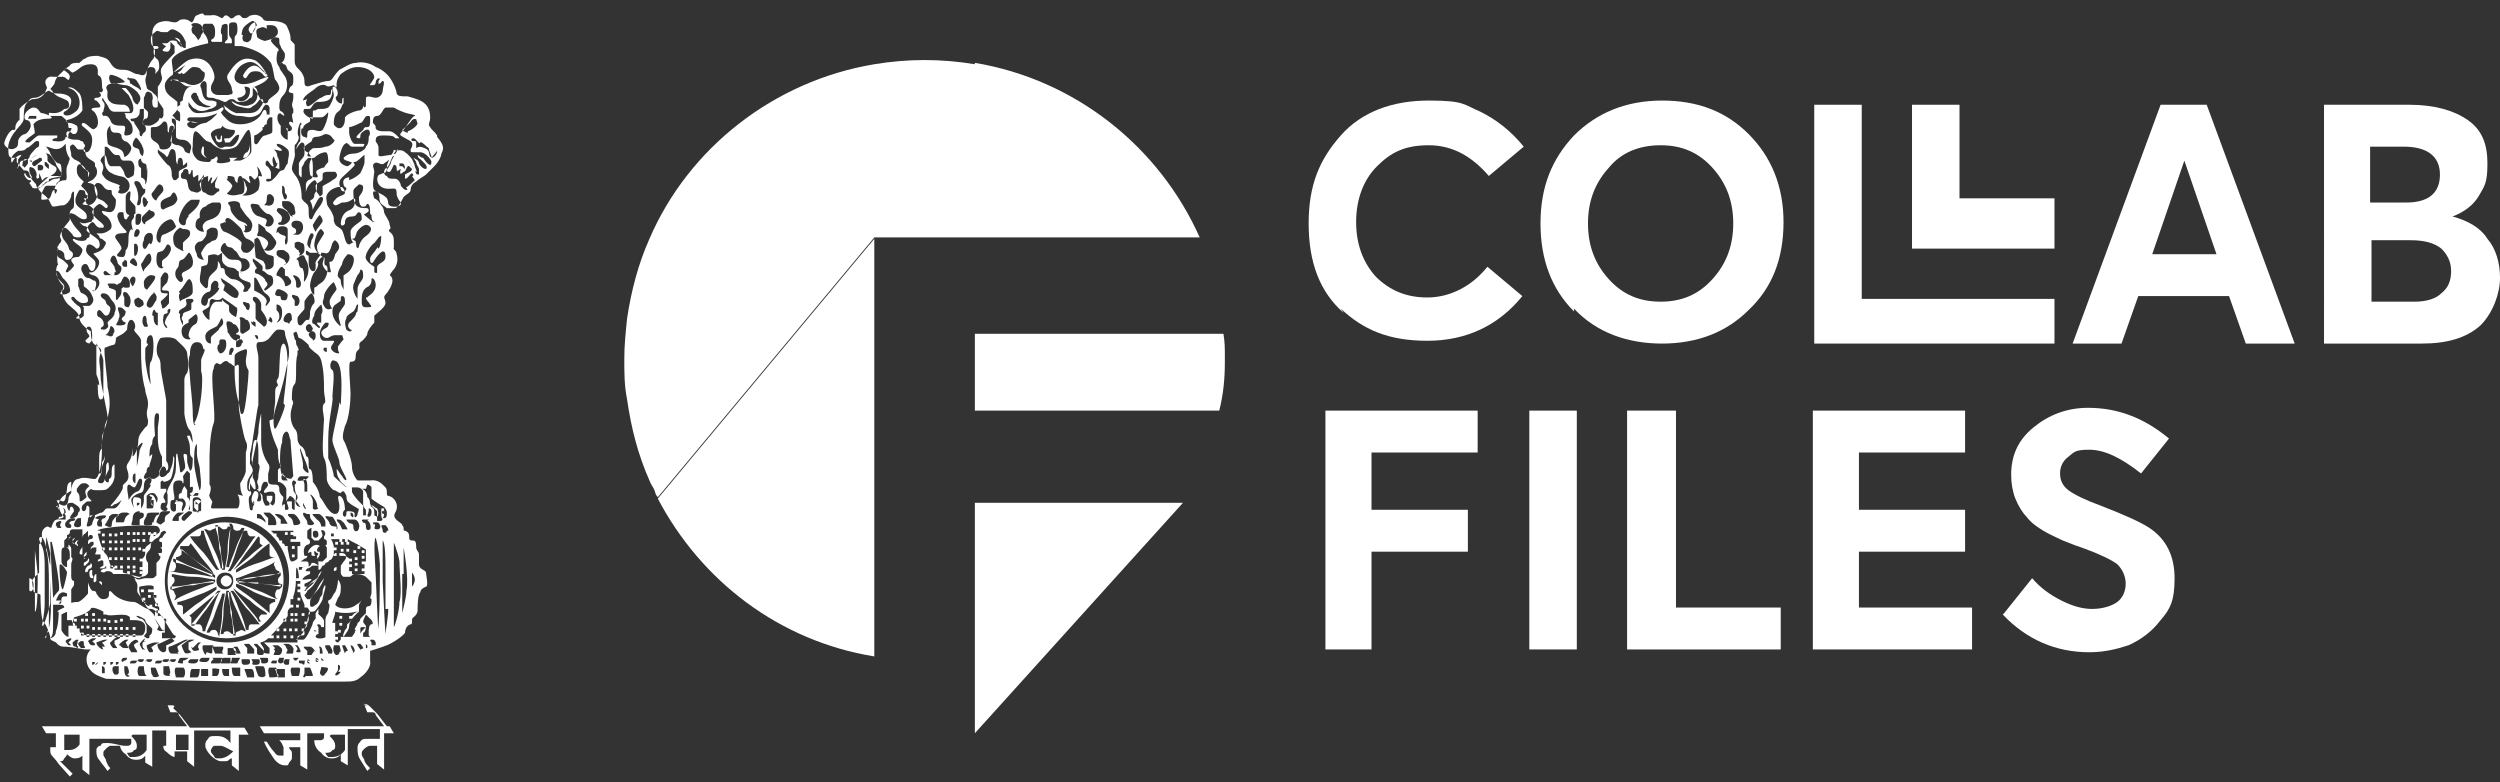 <?xml version="1.0" encoding="UTF-8"?>
<svg id="Layer_1" data-name="Layer 1" xmlns="http://www.w3.org/2000/svg" version="1.1" viewBox="0 0 179 56">
  <rect x="0" y="0" width="179" height="56" fill="#333333" stroke="none"/>
  <defs>
    <style>
      .cls-1 {
        fill: #fff;
        stroke-width: 0px;
      }
    </style>
  </defs>
  <g>
    <path class="cls-1" d="M13,7.4s0,0-.2-.2c0,0,.2.2.2.2ZM31.3,9.7c-.2-.3-.4-.4-.5-.6-.2-.2,0-.3,0-.7,0-1.2-1-1.3-1.6-1.5-.5,0-.7,0-.8-.2,0-.2-.2-.7-.4-1-.3-.5-.8-.8-1.1-.9-.4-.3-1-.4-1.4-.3-.4,0-.8.3-1.2.5-.5.5-.5.8-.8.8s-.8.2-1.2.3c-.4.2-.5,0-.5-.2,0-.2,0-.4-.2-.7-.2-.3-.5-.4-.5-.8,0-.4,0-.9,0-1.2-.2-.3-.3-.2-.3-.5s-.2-.7-.3-.9c-.3-.3-.9-.3-1.2-.3s-.4,0-.5-.2c-.2-.2-.5-.3-.8-.2-.2,0-.2.2-.5.2s-.2-.3-.5-.2c-.2,0-.3.3-.5.2,0,0-.2-.2-.3-.2-.2,0-.2.2-.3.2s-.4-.3-.8-.2c-.2,0-.2,0-.4,0-.2,0,0-.3-.6,0-.2,0-.2.5-.4.5,0,0-.3-.3-.7-.2-.2,0-.2.2-.5.2s-.5-.2-1.1,0c-.5.2-.5.7-.5.9,0,.4,0,.9.2,1.1,0,.2,0,.5-.2.7-.2.2-.4.8-.5,1-.2.2-.4,0-.6,0-.2,0-.5-.3-.9-.3s-.7,0-1-.5c-.2-.4-.6-.4-.9-.5-.2,0-.7,0-.9.2-.2,0-.4.4-.5.3-.2,0-.5,0-.6.2-.3.2-.5.4-.8.7-.2.2-.3.5-.3.6,0,0-.3.4-.4.5-.2,0-.6.5-1,.5s-.4.2-.6.4c-.2.2-.2.8-.2,1.1,0,.3-.5.7-.6.9-.2.2-.6.9-.5,1.3,0,.3,0,.5.2.6.2,0,.2,0,.4,0,0,0,0,.2,0,.3,0,0,.4.5.5.6.2,0,.3,0,.4.2,0,.2.2.5.4.7.2.2,0,.2.3.5.2.3.5.4.6.6.2.2.2.4.3.5,0,.2.5,0,.8,0,.3,0,.6-.5.6-.7,0-.2.2-.4.2-.2s0,.6,0,.9-.2.2-.3.5c0,.2,0,.4,0,.5,0,.2-.6.6-.7,1.2,0,.2.2.3,0,.5-.2.2-.2.4-.2,1.1s.2.3,0,.5c-.2.5,0,.9.2,1.2.2.3.3.2.2.5-.2.3.2,1,.5,1.2.2.2.7.5.7.9s.7.9.8.9c0,0,0,.7.2.9.2.2.7.3.5.7-.2.5,0,.9,0,1.6s.5,2.5.5,3c0,.5-.5,1.2-.4,2.3,0,1.1-.2,2-.5,2.1-.3,0-.8-.2-1.2,0-.4,0-.5.7-.5.8s-.6.3-.8.7c-.2.4,0,.9.2,1.1s-.2.2-.4.3c-.2,0-.3.2-.4.5,0,.2-.2,0-.3,0s-.4.2-.4.5,0,.4,0,.5c0,.2-.2.2-.2.3s0,.6,0,.9c0,0,0,1.1,0,1.1,0,0-.2.2-.4.4s0,.8,0,.9c0,.2.5.2.5.3,0,.2,0,1.6.2,1.9.2.2.5.9.5,1.2,0,.2.4.2.5.4.2.2.4.2.5.2.5,0,1.3.2,1.6.2s.4,0,.3,0c-.5.5-.3,1.2,0,1.5.2.3.8.5,1.1.6.2,0,9.2.2,9.2.2,0,0,7.5,0,7.9,0s.8,0,1.1-.3c.3-.2.8-.7.7-1.2,0-.5,0-.7,0-.7s.7-.2,1.2-.4c.5-.2,1.2-.7,1.3-.9,0,0,0-.5.4-.6.2,0,0-.4.2-.5,0,0,.3-.2.3-.5s0-1.1.2-1.3c0-.2.2-.3.4-.4.2,0,0-.9,0-1,0-.2-.5-.2-.5-.6s0-.5,0-.7-.2-.3-.2-.5,0-.5-.2-.5c-.2,0-.3,0-.3-.2s0-.4-.3-.5c-.2,0,0-.2-.2-.4,0-.2-.8-.4-.5-.9.3-.5,0-1.1-.5-1.2-.2,0,0-.4-.2-.6-.2-.2-.5-.6-1.1-.5-.2,0-.9,0-.9,0-.2-.2-.4-.6-.4-1s-.3-1.2-.5-1.7c-.2-.3-.2-.5,0-1.2.3-.5.4-1.8.4-2.3s-.2-2.3,0-2.3c.6,0,.2-.5.5-.8.3-.2,0-.4.2-.6.3-.2.5-.5.5-.6,0-.2.3-.6.5-.8,0-.2,0-.5,0-.5.2-.2.8-.6.8-.9s-.2-.4,0-.6c.2-.2.5-.7.5-1,0-.5-.4-.2,0-.7.4-.4.4-.9.3-1.2,0-.3-.3-.3-.2-.5v-.4c0-.2,0-.5-.3-.7-.2-.3.2,0,0-.5,0-.3-.3-.6-.4-.9,0,0,0-.3-.2-.5,0,0-.2-.4-.5-.5,0,0-.2-.5,0-.5.5,0,.3.5.4.7,0,.2.4.4.5.5.2,0,.4,0,.6,0,.2,0,.5-.6.6-.8.2-.2.5-.3.5-.5,0-.3.2-.5.4-.6.2-.2.6-.4.7-.5.2-.2.3-.3.6-.6.3-.3.5-.7.5-.9.3-.5,0-.8-.3-1.2ZM1.9,42.1s0,0,0-.2,0-.2,0-.2c0,0,0,0,0,.2s0,.2,0,.2ZM29.5,41s.2.2.2.5-.2.5-.2.5c0,0,0-.9,0-.9ZM28.9,41.1c0-.6,0-1.8,0-1.9,0,0,.4,2.2.2,3.1,0,.4-.2,1.2-.3,1.6,0,.2,0-2.2,0-2.8ZM28.1,38.6c0,0,.4.9.5,1.6,0,.8.2,2.3,0,2.9,0,.6-.3,1.7-.4,1.8,0,0,0-1.9,0-2.3s0-1.9,0-2.5c0-.5,0-1.6,0-1.6ZM21.7,7.2c0-.2.2-.4.8-.8.2-.2.5-.4.8-.3.2.2.5,0,.6,0,.2.2.2.2.2,0,0-.2,0-.4.3-.8.4-.3.8-.5,1.2-.5.5,0,1.1.2,1.2.7,0,.2-.4.6-.3.6s.2,0,.2,0,.2,0,.2-.2c0,0,0-.2.2-.3.2,0,0,.2,0,.2,0,0,0,.2,0,.2,0,0-.2,0,0,0s.2-.2.3-.2c.2,0,0,.5,0,.7,0,.2-.2.5-.5.5-.2,0-.6-.2-.7,0,0,.2,0,.4,0,.5,0,.3-.2.2-.2,0,0-.2,0-.2,0,0s0,.3-.2.4c-.2,0-.9.2-1.1.5,0,.2,0,.5-.2.7-.2.2-.5,0-.6-.2,0-.2,0-.7.3-.9s.2-.4.4-.6c0,0,0-.4,0-.4-.2,0,0,.5-.2.4-.2,0-.5-.4-.3-.5.2-.2,0-.7-.2-.7s0,.4,0,.6c0,.2-.2.7-.4.9-.4.2-.7,0-.9.2-.2,0-.2,0-.2.2s0,.3,0,.4c-.2,0-.9-.4-.6-.7,0,0,.2,0,.4,0,.2-.2.2-.4.5-.5.2,0,.7,0,.9-.2.2-.2.2-.6.2-.7-.2,0,0,.3-.2.4-.2,0-.3,0-.6.2-.2,0-.8.7-1,.6,0,0-.2-.2,0-.5ZM25.7,9.9c.2,0,0-.2.2-.4,0,0,.3-.3.5-.2,0,0,.2.2,0,.5,0,.2,0,.5-.2.7,0,.2-.5.5-.9.5-.4,0-.6.2-.7.3,0,.2.3.2.5.3.2,0,0,.2-.2.3-.2,0-.6-.2-.6-.5,0-.3.2-1,.4-1.1.2-.2.3.2.5.2.2,0,.6,0,.8,0,0,0,.2-.2,0-.2-.2,0-.5,0-.6,0-.2,0-.4-.6-.4-.8,0-.2,0-.4,0-.4.2,0,.6-.2.8-.3.2,0,.3-.5.5-.5s.2,0,.2.3,0,.5-.2.5-.2,0-.3.2c-.2.2-.5.4-.5.6,0-.2,0,0,.2,0ZM25.2,17.1c.3,0,.2-.2.3-.3,0-.3.5-.7.7-.7s.5.2.3.5c-.2.3-.4.3-.6.6-.2.3-.2.4-.2.5,0,0-.2.2-.2-.2s-.4,0-.5,0c-.3,0-.3-.6-.5-1-.2-.3-.5-.2-.6-.7,0-.3,0-.3-.2-.7-.2-.3-.3-.4-.3-.6,0-.2-.2-.5.3-.9.5-.3.7-.2.8-.2,0,0,.2.2.2.4,0,.2-.5.2-.7.5-.2.2-.2.3,0,.4.2,0,.4-.2.5-.2.2,0,.4,0,.7-.2.2-.2.3,0,.2.2,0,.3-.2.5-.5.6-.4.2-.5.7-.5.9,0,.2.2.2.3,0,0-.2,0-.5.5-.5.4,0,.3-.3.5-.3.2,0,.2.3.2.5,0,.2-.8.5-.8.9,0,.8.2.8.4.7ZM24.6,19.8s0,.2,0,.7c0,.3,0,.5,0,.3,0-.2-.2-.3-.2-.7,0-.2-.3-.2-.2-.5,0-.2.2-.5.3-.7,0-.2.2-.5.4-.7,0,0,.3,0,.4.2s0,.6-.2.9c-.2.3-.6.4-.5.5ZM24.3,23.3c-.2-.2-.5-.5-.5-1s.3-.5.5-.7c.2,0,0-.4.2-.4.2,0,.2.2.2.5,0,.2-.2.3-.4.7-.2.4.3,1.1,0,.9ZM23.7,22.1c0,0-.3.2-.5-.2-.2-.3,0-.4,0-.7,0-.3.5-.9.7-1,0,0,.2.4.2.5s-.5.6-.5.9.2.5.2.5ZM22.7,23.1c0,.2.2.2.2.3s0,.2-.4-.2c-.2,0-.2-.3,0-.6,0-.3.2-.5.3-.6l.2-.2s.2.5,0,.7c0,.2,0,.4,0,.6ZM22.2,22.3c0,.3,0,.7-.2.6-.2,0-.3.4-.5.4s-.2-.3-.2-.5c0-.2.5-.6.5-.7,0,0,0-.4,0-.5s.4-.6.5-.6.3.5.2.7c-.2.2-.2.3-.3.6ZM22.2,23.8c-.2,0-.3-.2-.3-.3s0-.2.2-.3c.2,0,.2.2.3.3,0,0,0,.2-.2.3ZM21.1,21.5c0,0-.2-.2-.2-.3,0-.2.3,0,.4,0,.2.2.2.5,0,.7-.2,0-.2,0-.2,0,0-.2,0-.3,0-.4ZM21.5,32.1c0,0,.3.8.4,1,0,0,.2.6.2.7,0,.2-.5-.2-.4-.4,0-.6-.3-1.2-.2-1.3ZM21.6,34.1c0,0,.6,0,.5,0,0,.2-.5.4-.8.3,0,0,0-.2.2-.3ZM25.4,37.2c.2,0,.4.4.3.6,0,.2-.2.3-.3.2-.2-.2,0-.4-.2-.5,0,0-.3,0-.4-.3.2,0,.5,0,.6,0ZM25.1,36.7c0,0,.2,0,.2.2s0,.2-.2,0c0,0,0-.2,0-.2ZM26.5,45.6c0,0-.4,0-.5,0,0,0,0-.3,0-.3.2,0,.2-.5.2-.5,0,0-.2-.2-.2-.3s.2-.5.2-.5l.4.4c0,0,.2.3,0,.3s-.2.5-.2.5c0,.2,0,.3,0,.3ZM26.8,37.6c0,0-.2-.2,0-.2h.2c.2,0,.4.5,0,.5s0-.3-.2-.4ZM26.8,36.9c0,.2,0,0,0-.2s0-.3-.3-.5c0,0,0,0,0,.2,0,0,0-.2,0-.2,0,0,0,0,.2,0,0,0,.2.2.3.2,0,0,.2.4,0,.6ZM26.6,36.7c0,0,0,.3-.2.3s0-.3,0-.4,0-.2,0-.2c.2,0,.2.2.2.2ZM26.3,37.3c.2,0,.3.5.2.6,0,0-.3.2-.3-.2s-.2-.2-.2-.3c0,0-.2-.2,0-.2.2,0,.3,0,.4,0ZM26.2,39.1v1.1h-.3v.2h.2v.3h-.2v.2h.2v.2s-1.1,0-1.1,0h0c0,0,.2,0,.2,0v-.2h-.2v-.3h.2v-.2h-.2c0,0,0-.2,0-.2h.2v-.2h-.2c-.2-.2-.3-.2-.5-.2,0,0-.2,0-.2,0h0v-.2h-.2v.2c-.2,0-.2,0-.2,0,0,0,0-.2,0-.4h.2v-.2h-.2c0-.3-.2-.6-.2-.6.2,0,.5,0,.8,0h-.2v.2h.2v-.2c0,0,.2,0,.2,0h0v.2h.2v-.2c.3.2.6.3.9.5h-.2v.2h.2v-.2c.3.2.5.3.5.3ZM25,37.9c-.2,0-.4,0-.5,0,0,0-.2-.5-.3-.5-.2-.3,0-.2,0-.2.3,0,.3.2.4.2,0,0,.4.6.3.6ZM24.1,37.7c-.2,0-.4,0-.5-.2,0-.2-.3-.4-.3-.5s.2,0,.5,0c.2.2.5.9.3.9ZM23.3,37.4c0,0,0,.3,0,.3h-.3c0,0,0-.3-.3-.5-.2-.2-.4-.4-.3-.4h.4c.2,0,.5.4.5.6ZM22.8,38.3c0,0,0,.2-.2.2s-.2-.2-.2-.3,0-.2.2-.2c.2,0,.2.2.2.4ZM22.8,36.4c0,0-.3.2-.4,0,0,0,0-.2,0-.5,0-.2-.2-.5-.2-.5.2,0,.6.7.5.9ZM22.5,37.4c0,.2-.2.2-.2.2-.2,0-.3,0-.3-.2,0-.2-.3-.4-.3-.6s.2,0,.3,0c.2,0,.2,0,.2.2,0,.2.3.4.3.5ZM21.5,38.8c0,0,0,.2,0,.3h-.2v.2h0c0,.3,0,.7,0,.7,0,0-.2.2-.4.2s-.2-.5-.3-.9h0c0,0,0,0,0,0v-.2h-.2c0,0,0-.2-.2-.2h0v-.2h-.2c0,0,0-.2-.2-.3v-.2h-.2c0,0-.1-.1-.2-.2h1.6s0,0,0,.2h0v.2h.2v.2h-.2v.2h.3ZM21.5,41.6v.2h-.2v.2h.2v.2h-.2v.2h.2c0,.3.2.6.3.9h0v.2h.2c.2.2.2.4.2.4,0,0-.2.3-.2.6h0c0,0-.2,0-.2,0v.2h.2c0,0,0,.2-.2.3h-.2v.2h.2v.2c0,.2-.5,0-.5.2,0,.2,0,.4,0,.4s-2.7,0-2.7,0c0,0,.3,0,.6-.3h0c0,0,.2,0,.2,0v-.2h-.2s0,0,.2,0c.2-.2.9-.9,1.2-1.4h0v-.2h0c0-.2,0-.2.2-.4h0c0,0,.2,0,.2,0v-.2h-.2c0,0,0-.2,0-.4h.2v-.2h0c.2-.5.2-1.2.2-1.8s.2,0,.2.5h-.2v.2h.2ZM20.5,46.4c0-.2-.3-.3-.2-.3.1,0,.2,0,.3,0,.2,0,.5.3.4.5,0,.2,0,.2-.2.2s-.5,0-.3,0c0-.2.2-.2,0-.4ZM19.7,46.4c0,0-.2-.2-.2-.2h.4c0,0,.3.2.3.3s0,.3-.2.4c-.2,0-.5,0-.4,0,0-.2.2-.3,0-.4ZM20,47.1c0,0,.2,0,.3,0s0,0,0,.2c0,.2-.2.2-.2.2-.2,0-.2-.2-.2-.2ZM21.1,47.1c0,0,.2,0,.3,0s0,0,0,0c0,0-.2.2-.2.2-.2,0-.2-.2-.2-.2ZM21.3,46.7c0,0,0-.2,0-.2,0-.2-.2-.3-.2-.3s.2,0,.2,0c0,0,.3.4.2.5,0,0,0,0-.2,0,0,0-.2,0,0-.2ZM18.4,46.4c0,0-.3-.3-.2-.3s.2,0,.2,0c0,0,.5.5.5.5,0,.2,0,.3-.2.3s-.3,0-.3-.2,0-.2,0-.3ZM17.7,46.4c0,0-.3-.3-.2-.3.2,0,.2,0,.3,0s.3.3.4.4c0,0,0,.3,0,.3,0,0-.5,0-.5,0,0,0,0-.2,0-.3ZM13.7,46.7s-.4.2-.5,0c0,0-.2-.4-.2-.5,0,0,.5-.4.6-.4s.2,0,.3,0-.4.2-.4.2c0,.2,0,.5,0,.5ZM12.8,46.8s-.3,0-.5,0c-.2,0-.3-.4-.2-.5.2,0,1.1-.5,1.2-.5,0,0,.2,0,.2,0,0,0-.6.3-.8.5,0,.2.2.4,0,.4ZM11.9,46.5c0,0,0,.2-.2.2-.3,0-.5-.5-.4-.6.2,0,.8-.4,1-.4,0,0,.2.2.2.2s-.5.3-.6.3c0,.2,0,.3,0,.3ZM11.1,46.7c0,0-.3,0-.4,0-.2-.2-.2-.5-.2-.5,0,0,.4-.2.6-.2s.3,0,.3,0c0,0-.4.2-.5.3-.2,0,.2.3,0,.4ZM5.3,45h0c0,0,.2,0,.2,0v-.2h-.2c0,0,0,0,0,0-.2,0,0-.5,0-.6,0,0,.9-.2,1.2-.6,0-.2.6,0,.9.2h0v.2h.2c.3.2,1.4-.2,1.7.2h0c0,0,0,0,0,0v.2h.2c.3,0,.9,0,.9.5,0,.5-.2.6-.3.6s-3.7,0-3.8,0c0,0-.5,0-.6-.3,0,0,0,0,0,0h0v-.2h-.2ZM10.2,45.7c0,0,.2-.3.3-.4,0,0,0-.4,0-.5,0,0-.2-.5-.4-.5s-.3-.2-.4-.2c-.2,0,0,0,0,0,0,0,.2,0,.2,0s.5.2.5.3c0,.2.4.5.5.6,0,.2,0,.4-.2.5,0,.2,0,.2-.2.2-.2-.2-.4-.2-.4-.2ZM11.2,43.8c0,0-.2-.2-.4-.2s-.2,0-.4-.3h0v-.2h-.2c-.2-.5-.3-1-.2-1.1,0,0,.9-.2,1,0,0,0,0,0,0,.2h-.2v.2h.2c0,.2,0,.7.4,1.1,0,0,0,0,0,.2h-.2v.2h.2c.5.6.9,1.5,1.1,1.6.2,0,0,.2,0,.2,0,0-.8,0-.9,0,0,0,0-.2,0-.4h.2v-.2h-.2c0,0,0,0,0,0-.2-.4-.5-.7-.5-.9s0-.2,0-.2h0v-.2h-.2ZM13.8,46.4c0,0,.4-.4.4-.4,0,0,.2,0,.2,0,0,0-.3.2-.2.4.2.2-.2.2-.3.2s-.2-.2-.2-.3ZM14.3,47.3c0,0,0-.2.2-.2s.5,0,.5,0,0,.3-.3.3c-.3,0-.5,0-.4-.2ZM14.7,46.9c0,0-.2-.3-.2-.5s0-.2.2-.2c0,0,.3,0,.5,0s0,.2,0,.2,0,.2,0,.3c0,.2-.3,0-.4,0ZM15.2,47.1c.2,0,.6,0,.7,0,0,0,0,.4-.2.4s-.6,0-.6,0c0,0,0-.2.2-.3ZM16,46.8c0,0-.5,0-.6,0,0,0-.2-.5-.2-.5.3,0,.5,0,.7,0s0,.3,0,.4ZM16,47.1h.6s0,.4-.2.4h-.6c0,0,0-.4.2-.4ZM16.3,46.8c0,0,0-.4,0-.4.2,0,.4,0,.5,0s.2.5,0,.5c-.2,0-.5,0-.5,0ZM16.3,46c-2.5,0-4.5-1.9-4.5-4.4s1.9-4.5,4.4-4.6c2.5,0,4.5,1.9,4.5,4.4s-1.9,4.6-4.4,4.6ZM10.7,38.6v.2h.2c-.2.2-.5.3-.5.5h-.2v.2h.2c0,.2,0,.3-.2.5h0c0,0-.2,0-.2,0v.2h.2c0,.2,0,.2,0,.4h-.2v.2h.2s0,0,0,0c0,.2,0,.5-.2.5s-.7-.2-1.2-.3v-.2h-.2c0,0,0,0,0,0h0c0,0-.2,0-.2,0h0c0,0-.2,0-.2,0v-.2h-.2c-.2-.2-.2-.8-.5-1-.2-.3-.4-.9-.5-1.4h.2v-.2h-.2c0-.3,4-.5,4.3-.3.2.2.2.4,0,.5,0,0-.2.2-.3.2v-.2h-.2ZM6.8,37.1c.2-.2.5-.2.7-.2s0,.2,0,.2c-.2,0-.3.2-.2.3,0,.2,0,.3,0,.3h-.2c-.2,0-.2-.4,0-.5ZM6.8,37c0,0-.2.4-.2.5s-.2.2-.3.2c-.2,0,0-.3,0-.5,0-.2.2-.3.2-.3.2,0,.4,0,.3,0ZM7.8,37c.2-.2.2-.2.5-.2s.2.2,0,.2c-.2.2-.3.3-.3.6s-.5,0-.5,0c0,0,.2-.3.3-.5ZM10.7,32.7c0-.3,0-.7.2-.9,0-.2,0-.4.2-.6,0-.2-.2-1.8.2-1.6.2,0,0,.9,0,1s0,.5,0,.7c0,.2,0,.9.3,1.4,0,0,0,.4,0,.7,0,0-.2.2-.2.4,0,.2,0,.3-.2.4-.2.2-.5,0-.6,0,0,0-.2.2-.3,0,0,0,0-.2.2-.4,0-.2,0-.3.2-.4,0-.3.2-.5.2-.9ZM9.4,16.4c-.2.2-.2.5-.2.7,0,.2,0,.7-.2.8,0,0,0,.5-.2.5-.2,0-.5,0-.4-.2,0,0,.2-.2.3-.4,0-.2-.2-.4-.4-.7-.2-.3.2-.4.4-.4s.5,0,.3-.2c-.2-.2-.5-.5-.6-1,0-.4.3-.3.4-.3s0,.5.2.5,0,0,.2-.2c.2-.2-.2,0-.2-.5,0-.4,0-.8,0-.9,0-.2.2-.4.3-.4s0,.5,0,.6c.2.3.3.3.4.5,0,.2,0,.3,0,.5-.2,0,0,.2-.2.4-.2.2,0,.6,0,.8ZM9,23.1c0,.2-.3.2-.5.2-.4,0,0-.2,0-.5.2-.3-.2-.7,0-.8.3,0,.4.2.5.3,0,0,0,.3-.2.4-.2.2,0,.2,0,.3ZM8.2,22.5c-.2.4-.4.4-.5.6,0,.2.2.3-.2.5-.2,0-.4,0-.2-.2.2,0,.2-.5-.2-.7-.2,0-.2-.5,0-.5s.3.4.5.4.3-.3.3-.5-.2-.2-.3-.4c0,0,0-.2-.2-.3-.3-.2-.2-.4,0-.4.4,0,.5.4.6.5.2.2.4.5.2.9ZM8.1,24c-.2.2-.3,0-.5,0s.2,0,.3-.6c0-.2.5.2.2.5ZM8.2,19.1c0,0-.2-.3-.3-.4,0,0,0-.3.2-.4.2,0,.2.2.3.4,0,.3.3.3.3.5,0,.3-.2.5-.4.5-.2,0-.6,0-.8,0-.2-.2,0-.3,0-.3.2,0,.2.2.5.3.2,0,.2,0,.2-.2.2,0,0-.2,0-.4ZM7.8,20.5s-.2-.2,0-.2c0,0,0,0,.3,0s.2.2.4,0c.2,0,.2-.3.4-.5.2,0,.4.2.4.5s0,.3-.3.3,0-.2-.2,0c-.2,0,0,.3-.2.6-.2.2-.2.4-.3.2,0-.2,0-.4,0-.5,0-.2-.3-.2-.5-.3ZM8.9,18.6c0,0,.2,0,.2.2s0,.2,0,.3c-.2,0-.2,0-.2,0-.2,0-.2-.4,0-.4ZM8.9,21.8c0-.2,0-.5,0-.5,0,0-.2-.3,0-.4,0,0,.2,0,.3.2.2.2.2.7,0,.9,0,0-.3,0-.3-.2ZM8.6,13.3c-.2-.2-.9-.2-1.2-.7-.2-.2,0-.4,0-.6,0-.3-.2-.4-.2-.5,0-.2.3-.4.3-.4,0,0,0,0,0,0,0,0,0-.5,0-.6.3,0,.3.2.6.5.2.2.4,0,.5.2,0,0,0,.2.2.3.2,0,.4,0,.5,0,.2,0,.4.3.3.8,0,.2,0,.3-.3.4-.2.2-.4-.2-.4-.3s-.2-.4-.3-.5c-.2,0-.5,0-.7,0-.3-.2-.2-.7-.4-.8,0,0,0,.3,0,.5,0,.3.2.7.5.8.3.2.7.2.9.3.3.2.5.5.3.9-.2.3-.6.3-.7.2-.2,0,.2-.2,0-.4ZM6,13c-.5-.4-.5-.6-.5-.9s.2-.4.3-.3c.2,0,.4.5.5.5.2,0,0,.4,0,.4s0,0,0,0c0,0,0-.2,0-.2h0c0,0,0-.2,0-.2,0-.2-.2,0-.5-.5,0-.2-.3-.3-.5-.4-.2-.2-.2-.2-.2-.3,0-.3-.2-.6,0-.7.2-.2.3.2.5.3.2,0,.2,0,.4,0,.2,0,0,.4.3.6.2.2.4.2.5.4,0,0,0,.2,0,.2.2.2.2.6,0,.8-.2.3-.6.3-.5.4,0,0,.5,0,.6.4.2.4,0,.9-.3,1.1-.3.2-.8,0-.7,0,.2-.2.3-.3.4-.6,0-.2-.2-.4-.5-.7ZM7.9,9.1c0,0,0,.4.3.4s.4,0,.5.2c0,.2,0,.2.2.4.2,0,.5.3.5.5,0,.2-.2.5-.4.6-.2.2,0-.3-.4-.5-.3-.2-.9-.2-.9-.5,0-.3-.2-.9.2-1.2ZM12.1,9.5c0-.2,0-.5.2-.5.2,0,.2.2,0,.5,0,.2,0,.4,0,.5,0,.5-.2.7-.6.7s-.2-.2-.4-.4-.4-.2-.5-.5c0-.2,0-.4,0-.6s.3,0,.6-.2c.3-.2.2-.3.4-.3s.2.4.2.5v.4s0,0,0-.2ZM13.4,11.4c0,0,0,.4,0,.5-.2.2-.5.2-.6.4,0,.2,0,.2,0,.4,0,0-.2.2-.2.2-.2,0-.2,0-.3-.3,0-.2,0-.7-.3-.8-.2-.2-.7-.8-.7-.9,0-.2,0-.2,0-.2.2.2.5.3.6.5.2.2.2-.7.5-.5.2,0,.2.5.2.8.2.7,0-.2.3-.2.2,0,.2.3.2.5,0,.2.3-.3.4-.2ZM14.2,8.8c-.2,0-.5,0-.8-.2,0,0,0-.2.2-.2.2,0,.3,0,.8,0s.9-.2,1.2-.3c.2,0,.4-.2.4-.3s0-.2-.3,0c-.2.2-1.2.3-1.5.3-.4,0-.5-.2-.7-.5,0-.2,0-.3,0-.3s.3.5.5.5c.2.2.6.2,1,0,.2,0,.5-.2.5-.3,0,0,0-.2,0-.2-.4-.2-.5,0-.8-.2-.2-.2-.2-.4-.3-.8-.2-.3.2-.5.2-.5,0,0,.2,0,.2.3,0,.3,0,.5,0,.8.2.2.3,0,.7.2.2,0,.5.2.6.2.2,0,.2-.2.5-.2s.2.2.5.2c.2,0,.5,0,.7-.2.2-.2.2,0,.3-.3,0-.2,0-.2,0-.5,0-.2.5,0,.3.7,0,.2-.3.5-.5.5-.3.2-.9,0-1.2-.2-.3-.2,0,.2.3.3.8.2.9.2,1.1,0,.4-.2.4-.5.6-.5.2,0,.2.2,0,.5-.2.3-.4.5-.9.5s-.6,0-.9,0c-.5-.2-.5-.3-.8-.5-.2-.2,0,0,0,.2.2.2.5.5,1,.5s.7.2,1.2,0c.5-.2.4-.5.7-.8.2,0,.2,0,.3.2,0,.2,0,.4,0,.5,0,0-.2,0-.2,0,0-.4-.2-.4-.3-.2-.2.5-.8.9-1.6.9-.7,0-.9-.3-1.2-.6-.2-.2-.2-.4-.3-.4s0,0-.2.3c-.2.2-.4.4-.6.5-.2.2-.4,0-.9.4-.2.2-.6,0-.6-.2s.4-.2.6-.2c.2,0,0,0-.2,0ZM14.1,6.8c.2.2,0,.2.3.5.3.3.7.3.7.3,0,0-.2.2-.7,0-.3,0-.6-.4-.7-.6s.2-.5.4-.3ZM17.5,6.2c0,0,.4,0,.4.2s0,.6-.4.8c-.5.2-.5-.2-.5-.2,0,0,.3,0,.5-.2.2-.2,0-.5,0-.6ZM19.7,12c.3-.2.2-1.1,0-1.2-.2-.2.2,0,.4,0s0-.2-.2-.3c0,0-.2-.2,0-.2,0,0,.3,0,.7.4.2.2,0,.7,0,1-.2.2-.2.5-.4.5s-.3.3-.5.5c-.2.2-.3.3-.5.3s-.2-.2,0-.2h.2c0,0,0-.2,0-.4,0-.2-.2-.5-.3-.5-.2-.2,0-.4,0-.4.2,0,.3.5.5.4,0,0-.2-.5,0-.7,0,0,.2.5.2.5.2,0,0-.8,0-.7,0,0,.2.4.2.7s0,.5,0,.4ZM21.7,19.4c0-.4-.2,0-.3-.5,0-.5-.4-.2,0-.5s.4,0,.5.2c.2.3.3.9,0,1.4-.3.5,0-.2-.2-.7ZM21,19.7s.2,0,.4.2c.2.3.2.6,0,.7-.2,0-.2,0-.2-.3,0-.3-.2-.5-.2-.5ZM21.5,18.1c-.2,0,0-.2-.2-.2,0,0-.2-.2-.2-.2s0-.2,0-.3c0,0,.2-.2.5,0,.2,0,.2.3.2.5,0,.2-.2.4-.4.4ZM21.2,16.8c-.5,0,0,0,0-.2,0-.2,0-.2-.2-.3s-.2-.5.2-.5.5.2.5.5c0,.2-.2.6-.5.5ZM19.3,30.1c0,.5.2,1.2.6,2.1,0,.3,0,.9.2,1.1,0,.3-.2.2-.2.4,0,.3,0,.6,0,.8.2,0,.5.2.6.5,0,.2,0,.3,0,.4,0,0,0,.4,0,.4,0,.2,0,0,.2-.2,0-.2.3,0,.4.2,0,0,0,.5,0,.6s0,.2-.2,0c0,0,0-.5,0-.5,0,0-.2,0-.3,0-.2,0,.2.5,0,.6,0,0-.2,0-.2,0,0,0,0-.3,0-.4,0,0-.2,0-.2.2,0,.2,0,0,0-.2s.2-.5,0-.6c0,0-.2-.2-.2-.4,0-.2,0-.4-.3-.4s-.5,0-.5-.3c0-.2,0-.3,0-.5,0,0,.2-.5,0-.7-.2-.3-.5-.9-.5-1.6s0-2,0-2c0,0-.2.7-.2,1.4-.2,1.1-.5,2.1-.4,2.3,0,0,0,.2,0,.5s-.2.5-.2.5c0,.2-.2.7,0,.8s-.2.2-.2-.2,0-.5.2-.8c0,0,.2-.3.2-.4,0-.2-.2-.5-.2-.5,0-.2,0-.5,0-.7.2-.7.5-3.3.6-3.5,0-.2,0-3,0-3.4s-.3-1,0-1.1c.6,0,.6-.2.7-.2.2-.2.5-.7.7-.7.3,0,.5,0,.5.2,0,.5.5,1,.2,2.1-.2.9-.2,1.1-.5,2.1-.3,1.1-.5,1.5-.5,2ZM20.2,33.9c0,0,.2.2.2.2,0,0,.2.3.2.3,0,0-.2,0-.3,0-.2,0-.2-.4,0-.5ZM20.1,37.2c0,0-.5-.4-.4-.4.2,0,.4,0,.6.2,0,0,.2.3.3.5,0,0,0,0-.2,0s-.3,0-.3,0v-.3ZM19.2,37.1c-.2-.2-.4-.4-.3-.4.2,0,.2,0,.4,0,0,0,.3.2.4.4,0,0,.2.5,0,.5-.2,0-.5,0-.5,0,0-.2,0-.4,0-.5ZM18.1,36.3c0,.2,0,.3-.2.2,0,0-.2-.9,0-1,.2-.2,0-.4,0-.4s0-.5,0-.5.3.6.4.4c0-.2,0-.5-.2-.8,0-.3,0-.6,0-.6s0-.5,0-.5c-.2,0,0-.9,0-.9,0,0,0-.7.2-.7s.2.7.2.9,0,.2,0,.3,0,.4,0,.5c.2.2,0,.5,0,.9s-.2.2,0,.7c0,.2,0,.3,0,.4,0,0,.2,0,.2-.2,0,0,0-.3.2-.5,0,0,.2,0,.2,0,0,0,.2.2,0,.4,0,0-.2.2-.2.3,0,.2.2,0,.5,0,.2,0,.2,0,.3.2,0,0,0,.2,0,.3,0,.2,0,.4-.2.5,0,0-.2,0-.2,0,0-.2.2-.3.2-.5s0-.2,0-.2c-.2,0-.3,0-.4,0,0,0,0,.2,0,.3,0,0,.2.2.2.2,0,.2,0,.2-.3.2,0,0-.2-.3-.2-.6s-.2-.2-.3-.5c0-.2-.2,0,0,0,0,0,.2.3.2.5s0,.3-.2.3,0-.2,0-.5c0-.2-.2-.3-.3-.2-.3.5-.2.8,0,.9ZM19.5,36.2s0,0-.2-.2c0,0,0-.2,0-.2s0,0,0,.2c0,0,0,.2,0,.2ZM18.2,35.9s0,.2,0,.3,0,.2,0,0c0-.2-.2-.3,0-.3ZM18.4,36.8c.2,0,.3,0,.4.2.3.3.2.5.2.4-.2-.2-.4-.3-.6-.3,0,0,0-.2,0-.2ZM20.6,36.8c.2,0,.3,0,.4,0,.2,0,.5.5.5.6,0,.2-.3.2-.4.2-.2,0,0-.4-.4-.6,0,0-.2-.2,0-.2ZM20.8,36.2c0,0,0-.2,0-.2s0,.2,0,.2c-.2,0-.2,0-.2,0ZM17,35.4c.2.2.2.9,0,1-.2,0-1.4,0-1.8,0-.2,0,0-.3,0-.5,0,0-.3-.4-.2-.5,0,0,.2-.5,0-.7,0,0,0-.9,0-.9,0-.2,0-.6,0-.9,0-.2,0-1.8.3-2.6.2-.4-.3-3.5,0-3.9,0,0,0-.3.2-.4.2,0,.2.2.4,0,.2-.2.4-.2.5,0,.2,0,.2.2.4.2s.2-.2.3,0c0,0,0,2.9,0,3s.3,2,.5,2.4c.2.3,0,.8,0,.8,0,0,0,.2,0,.5s0,.5,0,.8c0,.2-.2.6-.4.9,0,.2,0,.6.2.9ZM14.4,35.9c0,0-.3-.3-.5,0,0,.2,0,.3,0,.4s.2.2.2.3-.3,0-.3,0c0,0,0-.2,0-.3,0-.2,0-.5,0-.5,0-.2.2-.2.3-.2.2,0,.3.2.3.2,0,.2,0,.3,0,.4s0,.2,0,.3c0,.2-.2,0-.2.2,0,0-.2,0,0-.2,0,0,0-.2,0-.2v-.2ZM14.2,36.1c0,0-.2,0-.2,0,0,0,0-.2,0-.2s.2.2.2.2ZM12.7,36.7c.2,0,.5,0,.5,0,0,0-.3.2-.4.3,0,0,0,.3,0,.3,0,0-.2,0-.4,0-.2,0,.2-.6.4-.6ZM12.5,35.8c.2,0,.2.2.2.3s0,.2,0,.2,0,0,0-.2c0,0,0-.3,0-.3ZM13.5,36.6c0,0,.4,0,.2.2-.2.2-.4.4-.5.5,0,0-.2,0-.2-.2,0-.2.5-.5.5-.5ZM13.6,35.5c0,0,0,0,0,.2,0,.2,0,.7,0,.8-.2,0,0-.2,0-.4,0-.2,0-.4-.2-.5,0,0,0-.4,0-.5l-.2-.3c0,0-.2.3-.2.5-.2,0-.2.2-.2.2s0,.2,0,.2.3,0,.3,0c.2.2.2.3.2.4,0,.2-.2.4-.2.5-.2,0,0-.5,0-.5s0-.2-.2-.2c0,0-.2,0-.3,0,0,0-.2.2,0,.2,0,.2,0,.4,0,.4,0,.2-.4.2-.4-.2s0-.5.2-.5,0-.5,0-.9c0-.2,0-.5.4-.5s.2.2.3.2,0-.5,0-.5.2-.3.3-.4c0,0,.2.2.2.2,0,0,0,.7,0,.8,0,0,0,.2,0,.2s.3-.2.2.2c0,0,0,.2-.2.2,0,0,0,.2.2.2,0,0,.2-.2.2-.2.2,0,.2,0,.2,0,0,.2,0,.2-.2.2s-.3,0-.3,0c0,0-.2,0-.2,0ZM12,35.1c0,0,0,.2,0,.4,0,.2,0,.3,0,.5,0,.2-.2.3,0,.4,0,.3-.4.2-.5,0,0-.2,0-.4.2-.4s.2,0,0-.4c0,0,0-.2.2-.4,0-.2,0-.2,0-.2-.2,0-.5,0-.4,0,0-.2,0-.4,0-.5,0,0,.2-.2.2,0,0,0,.3,0,.5-.2.2-.2.4-1.8.2-1.6,0,0,0,.6-.2.9,0,0,0,.2-.2.3-.2.3-.5.3-.5.2-.2,0,0-.7.2-.7.2,0,.2.3.2.3.2,0,.2-.5,0-.7,0,0,0-.3,0-.4,0-.5,0-1.6,0-1.6,0,0,0-2.3,0-2.3,0-.2-.4-2.1-.4-2.4s0-.5-.2-.8c-.2-.5,0-1.1.2-1.3,0,0,.9-.2,1.2.2.2.2.7.6.7.9,0,.2.2.9,0,1.4,0,0-.2.2-.2.5,0,.5,0,1.2,0,1.9,0,.2,0,.3,0,.5,0,.2.2,1.1.4,1.2.2.3.2.9.2.9,0,0-.2-.4-.2-.5,0,0-.2,0-.2,0,0,.2.2.4.2.9s0,.5.2.7c0,.3,0,.9-.2.9,0,0-.2-.5-.2-.7,0-.2,0-.2,0-.3s0-.2-.2-.2.2.9,0,1.1c0,0-.2.3-.3.2,0-.2-.2-1.2-.2-1.3-.2-.2,0,1.2-.2,1.5,0,.3-.7,1.1-.5,1.4ZM10.9,37.4c0,.2,0,.2-.3.2s-.3,0-.3-.2.2-.4.2-.5c0-.2.2-.2.5-.2s.4,0,.4,0,0,.2-.2.2c0,0-.2.3-.2.5ZM10.9,35.6c0,0-.2.4,0,.5,0,0,.2.2,0,.3,0,0-.3,0-.4,0,0,0,0-.7,0-.9.2-.2.3-.2.4-.2s.2,0,.3.2c.2.2,0,.5,0,.5,0,0,0-.2-.2-.5,0,0-.3-.2-.3,0ZM11,36.2c0,0-.2,0-.2-.2s0-.2,0-.2,0,0,.2,0c0,0,0,.2,0,.2ZM10.8,34.7c0,.2-.5.7-.5.8v.3c0,.4-.2.6-.2.6,0,0,0-.3,0-.6,0-.2-.4-.2-.5-.2-.2.2,0,.8,0,.8s-.2-.4-.2-.6c0-.2.3-.4.6-.5.2,0,.3-.2.3-.4s0-.6.4-.7c.2,0,.2.3,0,.5ZM10,36c0,0,0,.2-.2.2,0,0,0-.4,0-.4s0,.2,0,.2ZM10,36.7c.2,0,.3,0,.3.2s-.2.2-.3.3c0,0,0,.3,0,.4,0,0-.2,0-.5,0-.2,0,0-.2,0-.5,0-.4.3-.5.5-.5ZM11,20.9c0,0,.3.3.2.5,0,.2,0,0-.2.4s-.5.2-.5,0c0-.2.3-.7.5-.8ZM10.5,20.7c-.2,0-.2-.3-.2-.5,0-.2.3-.5.5-.5,0,0,.4,0,.3.2,0,.2-.5.7-.6.9ZM16.1,10.2s.2,0,.3,0,.2-.2.4-.4c.2-.2.4-.2.3,0,0,.2-.3.7-.6.7s-.3,0-.4,0c0,0-.3.2-.5,0s-.5-.6-.5-.9c0-.2.4-.4.6-.4s.2-.2.2-.2c.2.2.5.3.8.3s0,.5-.3.6c-.4,0-.4,0-.3.2ZM15.1,10.2c0,0,.2.3.8.5.2,0,.7,0,1-.2.3-.2.7-1.2.9-1.2.2,0,.2,1.2.2,1.5s-.5.6-.8.7c-.2,0-.5,0-.5,0,0,0,.3-.2.3-.2s-.2,0-.3,0-.4,0-.3,0c0,0,.2.2,0,.3,0,0-.7.2-.9,0,0,0,.2-.3,0-.4,0,0-.2.2-.3.2-.3,0-.5,0-.5,0,0,0,.2,0,.3,0,.2,0,.2,0,0,.2-.2,0-.7,0-.9-.2-.2-.2-.4-.5-.3-.9,0-.3,0-1.1.2-1.1.2,0,.5.5.8.7ZM18.9,9.1c0-.2.2-.2.2-.2,0-.2,0-.3.2-.5,0,0,.2,0,.2,0,0,.2,0,.4,0,.5,0,.2,0,.3,0,.5,0,.2-.3.2-.5.3-.2,0-.3.2-.5.5-.2.3-.3,0-.3,0s0-.4,0-.5c0,0,.2,0,.6-.4,0-.2,0,0,0-.2ZM18.4,12.7c.2-.2,0-.8,0-.8s.2.2.3.5c.2.5-.2,0-.2.3.2.5,0,.8,0,.9-.2.2-.5.4-.9.4s-.2,0,0-.2c0,0,.2-.3,0-.5,0-.2-.2-.4-.2-.5,0-.2.4.3.5.3s-.2-.5,0-.5.3.4.4.2ZM19.1,14.3c0-.2,0-.4.2-.4s.4.3.3.5c0,.2-.2.4-.5.3-.4,0,0,0,0-.4ZM19.8,16.7c0-.2,0-.5.4-.5s.4.2.4.3c0,.3,0,.5,0,.7s-.2.6-.2,0c.2-.5-.2-.2-.5-.6ZM18.2,20.8c0,0,0-.9,0-.9.2-.2.5.9.8,1.1.3.2.4.4.3.6-.2.3-.4.5-.2,0,0-.4-.7-.7-.9-.8ZM18.2,24c0,0,.2,0,.2,0,0,0,.2.2,0,.3,0,0-.2-.3-.2-.4ZM18.1,23.1c0-.2.2,0,.2,0s0,.3,0,.3c0,0-.4-.2-.3-.4ZM18.3,22.7c0-.2,0-.8,0-.9,0-.2-.2-.2-.2-.4,0-.2.2-.2.4,0,0,0,.2.2.2.4v.4c0,0,.5.6.4.9,0,.2-.2.4-.3.2-.2-.2-.4-.3-.5-.5ZM16.3,23.8c0-.4-.2-.7,0-.8,0,0,.3,0,.4.2.2,0,.3.2.4.4,0,.3-.2.2-.2.3s.2,0,.3.2c0,0,0,.2-.2.3-.4,0-.6-.5-.6-.5ZM16.6,25.4c0,0-.2,0-.2,0,0,0,0-.5.2-.5,0,0,.3,0,0,.4ZM16,20.3c-.2-.2-.2-.5-.2-.4.3.2,1,.6,1.2.9.2.2,0,.5,0,.5-.3.2-.9-.5-1-.5,0-.2.2-.4,0-.5ZM15.9,21.3c0,0,0,0,0,0,0,0,.9.6,1,.7.2,0,0,.7,0,.7,0,0-.5-.2-.5-.5s0-.2,0-.3-.5-.3-.5-.5c0-.2,0,0,0,0,0,0,0,.2,0,.2,0,0-.2,0-.4,0-.3,0-.5.5-.5.9s0,.5,0,.4c-.2,0-.5-.5-.5-.6s.4-.2.5-.4c0-.2,0-.5.2-.5.5.2.7,0,.8-.2ZM17.7,22.9c.2.2.2.4.2.5,0,.2,0,.2-.5.5,0,0-.2,0-.2-.2,0-.2,0-.5,0-.8-.2-.3.3-.2.4,0ZM17.8,21.7c.2.2,0,.5,0,.5-.2,0-.2-.2-.2-.2s-.2-.2-.2-.3c0-.2.2,0,.4,0ZM17.3,24.3c0,0,.2.2,0,.3,0,.3-.4.3-.4.2s0,0,0-.2c0-.3.2-.4.2-.3ZM15.7,20.6c0,.3-.7.8-.8.8,0,0,0,.4-.2.5,0,0-.3,0-.3-.3,0-.3.2-.6.5-.7.2,0,.2-.2.2-.4s.2-.4.3-.4c.2,0,.3.2.2.5ZM15.5,23.3c.2,0,.3-.6.4-.5.2.4,0,.5-.2.7,0,.2-.6.5-.6.7s0,.4,0,.4c0,0-.4,0-.4-.5s.7-.6.9-.8ZM15.6,24.7c.2,0,0-.3.2-.4,0,0,.2,0,.2,0,.2,0,.2.2.2.4,0,.3-.2.6-.4.6s-.3-.5-.2-.5ZM16.8,25.5c0-.3.8-.5.8-.5.2,0,0,.6,0,.8,0,.6.2.6.2.8,0,.3-.2,2.8-.4,3-.2.2-.2-.2-.3-.8-.2-.5-.3-1.6-.3-2.1,0-.4,0-.8,0-1.2ZM17.8,20.7c0,0,0,.2-.3.2-.2,0,0-.2,0-.3,0-.2-.3-.5-.7-.6-.2,0-.3,0-.6-.3-.2-.2,0-.5-.3-.5-.2,0,0-.2-.3-.5v.2c0,.4-.2.5-.3.6-.2.2-.4.3-.4.8s-.2.4-.5,0c-.2-.2,0-.9,0-1,0-.3,0-.2.3-.3.2,0,.2-.3.2-.5,0,0,0-.2,0-.2,0,0,.5-.2.7,0,0,0,.3-.2.3-.2s0,.3,0,.5c0,.2.2.4.4.5s.5,0,.7.3c.2,0,0,.3.2.5.2.2.4.2.6.3.2,0,.2.4,0,.5ZM13.5,24c0,.2.3.3,0,.3s-.5-.2-.5-.6.3-.5.5-.6c0,0,0-.2,0-.2,0,0,.5-.4.5-.4.2,0,.2.6,0,.7-.4.2-.5.6-.5.9ZM12,23.5c-.2,0-.4-.4-.3-.8,0-.3.2-.2.3-.3,0,0,0-.2,0-.2.2-.2.2,0,.2,0,0,.3-.3.4-.4.9,0,.2.4.4,0,.4ZM11.9,21c-.2,0-.4,0-.4-.2s0-.5,0-.9c.2-.4.3-.4.3-.4,0,0,.4,0,.2.6,0,.2-.4.4-.4.6,0,.2.4,0,.5.2,0,.2,0,.6,0,.8-.2.3-.5.5-.5.3s-.2-.4,0-.5c.2-.2.6-.5.3-.5ZM11.7,19.1c0,.2-.5.2-.5-.5s.2-.5.3-.6c.3,0,.4-.5.5-.5.2,0,.3.3.2.5-.2.5-.5.5-.6.7,0,.2,0,.3,0,.4ZM11.7,16.8c0,0-.2,0-.2.5,0,.2-.5,0-.2-.8.3-.7.9-.8.9-.8.2,0,.3.3.4.5,0,.2-.6.5-.9.6ZM12.7,19.2c.2-.2,0-.5.3-.6.2,0,.4-.4.5-.5s.4.5.3.8c0,.3-.5.5-.7.6-.2.2,0,.3,0,.5,0,.2-.2.3-.4,0-.2-.2-.2-.6,0-.8ZM12.8,20.9c.5-.5.6-1,.8-.9.2.2.2.5.2.9s-.9.5-.9.7c0,0-.2-.5,0-.6ZM12.8,22.4c0-.3.4-.3.5-.5.2-.2-.2-.5.2-.5s.2,0,.2,0c.2,0,.2.2,0,.3,0,.2,0,.3,0,.4,0,.2-.6.2-.6.4s-.2.2,0,.5c0,.2,0,.4,0,.3,0,0-.3-.5-.2-.8ZM14.1,18.2c-.2-.4-.2-.6,0-.8.2-.2.3,0,.5-.3.2-.2.2-.4.2-.5,0-.2.2-.2.3-.3.3,0,.5,0,.5.4s-.2.5-.2.5c0,0-.2,0-.4.2-.2,0-.5.5-.6.7,0,.2.2.5.2.5s-.4,0-.5-.3ZM16.3,12.6c.2,0,.5,0,.5.2,0,.2.2.3.2.3,0,0,0-.5.2-.5.2,0,.3.5.3.8s0,.4-.2.5c-.2,0-.6.2-1,0-.2,0,.2-.2.3-.5.2-.2-.6-.6-.3-.6ZM17.7,16.2c0-.3-.5-.3-.7-.5-.2-.2-.5-.5-.5-.8s-.5-.4.2-.5c.5,0,.5.2.5.4,0,0,.3.5.5.7.2.2.5.5.3.9,0,.2-.4.3-.5.2-.2,0,.2,0,0-.5ZM16.1,13.4s0,0,0-.2,0-.2,0-.2c0,0,0,0,0,.2s0,.2,0,.2ZM16.1,16c0,0,0-.4.2-.4s.7.5.9.7c.2.2.2.7.5.8.5.2.5.4.5.5s-.3.5-.5.5c-.2,0-.3,0-.4-.2s0-.3,0-.5c0-.2-.9-.7-1.2-.8-.2,0-.4-.5-.3-.6,0,0,.2,0,.4-.2ZM17.3,19.6c-.2-.2,0-.3,0-.5s0-.5-.4-.5-.5,0-.7-.2c-.2-.2-.3-.3-.4-.5,0-.3.2-.5.3-.5s0,.2.3.3c.3,0,.3.2.5.3.2.2.2.5.5.5.4,0,.6.5.4.7-.2.2-.5.3-.6.2ZM19.3,22.9c0,0,0-.2,0-.2.2,0,.2.3.2.3,0,0,0,.2-.2,0,0,0-.2,0,0-.2ZM19,20.8c0,0-.2,0,0-.2s.2-.3,0-.5c0-.2-.5-.5-.6-.5-.2,0-.2-.3,0-.4,0,0,.2,0,0,0,0,0-.2-.3-.3-.5,0-.2,0-.2,0-.2,0,0,.3.2.3.2,0,0,.4.3.4.4,0,0,0,.3,0,.3.2,0,.2.2.5.3.3,0,.3.5.2.7,0,0-.3.3-.5.4ZM18.4,17c.3.2.2.4.5.9.2.5.6.3.7.5,0,.2,0,.2,0,.5,0,.3-.3.4-.5.4s0-.3-.2-.5c0-.2-.5-.2-.6-.4,0-.2-.2-1.5,0-1.3ZM19,17.8c0,0,.2-.2.2-.4s-.4-.5-.7-.5c-.2,0,0-.2,0-.4,0,0,0-.5,0-.5s.5.3.5.4c0,.2.3.2.5.5.2.3.4.4.2.7-.2.4-.5.4-.8.3ZM20.1,16.1c-.3,0-.2-.2,0-.2,0,0,.2-.3,0-.5-.2-.2-.4-.3-.2-.5.2,0,.4,0,.7.3.4.5,0,.8-.3.9ZM19.6,15.8c0,.2-.2.5-.5.4-.2,0,0-.2,0-.4,0-.2-.4-.2-.5-.3-.2,0-.5-.2-.6-.6-.2-.4.2-.3.2-.3.4,0,.4.2.4.2s.2.3.5.5c.3,0,.5.3.5.5ZM14.9,12.6c0,0,0,.3,0,.4s.2-.3.2-.3c.2,0,0,.2,0,.4s.5-.5.5-.5-.2.5-.2.5c0,.2,0,.3,0,.3.2.2.3,0,.3.2,0,.2,0,0-.2.2,0,0-.2.2-.3.2s-.3,0-.5-.2c-.2,0-.3-.2-.3-.5s0-.6.2-.6ZM14.7,14.8c.2-.2.3-.2.5-.3h.5c.2,0,.2.7-.2,1-.4.3-.7.2-.9.5-.2.2,0,.5,0,.6,0,0-.5,0-.6-.4,0-.2,0-.5.3-.6,0,0,0-.2,0-.3,0-.2.2-.5.4-.5ZM13.5,15.5c-.2.2-.2.4-.2.5,0,.2-.4.2-.5-.2,0-.3.3-1.2.9-1.5.2,0,.6,0,.6,0,0,.5-.6.9-.8,1.1ZM13.1,16.4c.2,0,.6,0,.5.4,0,.2-.5.5-.5.6,0,.2,0,.4,0,.5.2.2-.2,0-.5-.2-.2-.2-.2-.5-.2-.7,0-.3.3-.6.5-.7ZM12.7,14.3c-.2.5-.5.4-1,.7-.2,0-.2-.2-.2-.4,0-.3.4-.4.6-.5.2,0,.2-.4.4-.3,0,0,.2.2.2.5ZM11.2,14.3c0,.2-.5-.3-.3-.5.2-.2.3-.5.5-.6,0,0,.3,0,.3.4,0,.2-.5.5-.5.8ZM10.9,22.6c0,0,0-.5.2-.4,0,0,0,.2.2.2,0,.2,0,.2,0,.4,0,0,0,.5,0,.5-.2,0-.3-.3-.3-.5,0-.2,0-.2,0-.2ZM14.3,33.5c0,.2.2,1.4,0,1.6,0,.2-.4-1.5-.4-2s0-1.2.2-1.3v.7c0,.3.2.9.2,1ZM14,30.4c-.2.2-.2-.7-.2-.9,0-.6-.2-2.2-.2-2.5,0-.3-.2-1.2,0-1.6,0-.2,0-.9.5-.9s.4.5.5.5c.2,0-.2.6-.2.8s0,.2,0,.3,0,.3,0,.5c.2.3,0,3-.5,3.7ZM19.8,23.1c-.2,0,0,0,0,0,0,0,.2-.2.2-.4s0-.3-.2-.5c0-.2,0-.3,0-.4.3,0,.4.3.4.5,0,.2,0,.7-.4.8ZM20.1,21.3c0-.2-.2,0-.4-.2,0,0,0-.3.2-.4.2,0,.6.2.7.4,0,0,0,.4-.2.4-.2,0-.3,0-.3-.2ZM20.4,20.4c0-.2-.2-.5-.4-.6s-.2,0-.2-.2c0,0,.2-.5.4-.5,0,0,0,0,.2.2,0,0,0,.3,0,.4s.2,0,.3.2c.2.2.2.4,0,.5,0,0-.3.2-.3,0ZM20.4,18.9c0,0,.2,0,0-.2,0-.2-.5-.2-.6-.5,0-.2,0-.3.3-.3s.2,0,.5.2c0,0,.3.3,0,.7-.2.2-.4.2-.3.2ZM21,15.5c-.3,0-.2-.2-.4-.3,0-.2-.3-.2-.4-.5,0-.2,0-.2,0-.3.2,0,.3,0,.4,0,.2,0,.5.3.5.5,0,.2.2.5-.2.5ZM20.5,14.3c-.2,0-.2-.2-.3-.5,0-.2,0-.5,0-.5.2,0,.2.3.2.5.2.2.2.4,0,.5ZM14.2,12.5c0,0,0,.4,0,.5,0,0,.2-.2.2-.2,0,0,.2-.3.2-.3s0,0,0,.2c0,0-.3.4-.3.5s.2.5,0,.5c-.2.2-.4,0-.6,0-.3-.2-.2-.5-.3-.7q0-.2-.3-.2c-.2,0-.2-.4,0-.5,0-.2.2-.2.2-.2.2,0,.2.2.2.3,0,.2.2,0,.2-.2.2-.2,0,.5.2.5,0,0,.2-.2.4-.2ZM10.8,15.1c.2,0,.4.2.2.4-.2.2-.7.4-.6.5,0,.2-.4-.2-.2-.5.4-.4.5-.5.5-.5ZM10.7,17.4c-.2.2-.2.5-.4.4,0,0-.2-.2,0-.6,0-.4.3-.6.5-.5.2,0,.2.6,0,.8ZM10.6,14.4c0,.2-.2.5-.3.4,0,0-.2-.5,0-.7,0,0,.3.2.2.3ZM10.6,18.2c.2-.2.3.4.2.5,0,.2-.5.5-.5.7,0,.2-.2-.3-.2-.5.2-.2.3-.6.5-.7ZM10.1,15.6c0,.2,0,.4-.2.5-.2,0-.2,0-.2-.3s0-.5.2-.5c0,0,.3,0,.2.2ZM9.6,16.9c0,0,0-.4.2-.5,0,0,.2,0,.2.2,0,.2-.2.5-.4.3ZM9.8,18.2c-.2.3-.2,0-.2-.2,0-.2,0-.5,0-.5.2-.2.4.2.2.7ZM9.6,18.5c0,0,.3.3.2.5,0,.2-.5-.2-.5-.2,0-.2.2-.3.2-.3ZM9.3,20.1c0-.2.2-.3.2-.3s.2,0,.2.2c0,.3-.2.5-.2.5,0,0-.2-.2-.2-.5ZM9.9,21.3c0,0,.3.2.3.2s.2.3,0,.4-.2.2-.5,0c0,0-.2-.4,0-.5ZM10.3,22.6c.2,0,.2.2.2.4s.2.4,0,.4-.2,0-.3-.3c0-.2,0-.5.2-.5ZM10.5,24.6c0-.2,0-.6.3-.6s.2,1.7,0,1.9,0,1.7,0,1.6c-.2-.2-.4-1.6-.4-1.8s0-.5,0-.7.2-.2.2-.4ZM10,32.2c0,.2-.2,1.2-.2,1.2,0,0,0-1,0-1.2,0-.2.3-.5.4-.5s-.2.4-.2.6ZM9.7,34.1c0,.2,0,.2,0,.4s-.2,0-.2-.2,0-.4.2-.4c0,0,0,.2,0,.2ZM9.6,34.9c.2,0,.3-.8.5-.6.2,0,0,.9-.3.9-.5.2-.6.8-.6.5,0-.2-.2-.9,0-1,.2,0,.2.2.5.2ZM9.3,36.8c-.5.2-.3.6-.5.6h-.5c0,0,0-.3,0-.3,0,0,.2-.4.5-.4.2,0,.4,0,.3,0ZM11.2,37.4s0-.2.2-.5c0-.2.2-.3.3-.3h.4c.2,0,0,.2-.2.3-.2.2,0,.5-.2.5-.2.2-.2.2-.5,0ZM16.8,46.8c0,0,.2-.2,0-.2,0,0-.2-.2,0-.3,0,0,.2,0,.2,0,0,0,.3.5.2.5,0,0-.5,0-.5,0ZM18.6,47.1c0,0,.2,0,.4,0s.2,0,.2.2c0,.2-.2.2-.3.2-.2,0-.2,0-.2-.2ZM18.9,46.7c0,0,0-.2,0-.2,0-.2-.4-.5-.2-.5s.2,0,.2,0c0,0,.3.3.4.4,0,0,0,.3,0,.4-.2,0-.5,0-.4-.2ZM21.1,40.5s0,0,0,0,.2,0,0,0h-.2ZM21.7,36c0,0,0-.2,0-.2v.2c0,0,.2.4.2.4,0,0,0,.2-.2-.2v-.2ZM22,35.2c0,0,0,0-.2,0,0,0,0-.3,0-.5,0-.2-.2-.4,0-.4s.2.4.2.5c0,.2,0,.3,0,.4ZM21.7,34.9c0,0,0,.2,0,.2,0,0,0-.4,0-.5,0,0,0-.2,0-.2,0,0,0,.5,0,.5ZM21.1,34.7c0,.2,0,.6.2.8v.2c0,0,0,0,0,0,0,0,.2,0,.3,0,0,0-.2,0-.3,0,0,0-.2.2,0,.3,0,0,.2.3.2.3s-.2,0-.3-.2,0-.3,0-.6c0-.2-.2-.2-.2-.5,0-.2-.2-.4,0-.6,0,0,.2,0,.2.2ZM20.9,34.2c0,.2-.5,0-.7-.2-.2-.2-.2-2,0-2.3,0-.2,0-.7.3-.8.2,0,.2.4.3.6,0,.2.2,2.5.2,2.6ZM20.4,29c0,.3-.6,1.7-.7,1.7s-.2-.4,0-1.9c0,0,0-.5,0-.5,0-.5,0-.5.2-.7,0-.2-.2-.2,0-.5.2-.2,0-2.4.4-2.5.2,0,.4.9.2,2.4,0,.3-.2,1.6-.2,1.9ZM20.6,23.1c0,0-.3,0-.3-.2s.2-.5.4-.5.2.3.2.5c0,0-.2.2-.2.3ZM22.4,24.3c0,0-.5-.3-.2-.5.2-.2.4,0,.4.2s0,.3-.2.4ZM22.5,20.6c0,.2,0,.4,0,.5.2.2,0,0,0,0,0,0-.2,0-.3-.6,0-.4.2-.9.3-1,.2-.2.4-.7.2-.7s0,.5-.2.6-.4-.2-.4-.6,0-.5,0-.5-.2,0-.2-.2,0-.2.3,0c0,0,.2,0,.3,0s.4,0,.5,0c0,.2-.5.6-.4.8,0,.2.3-.5.5-.5.3,0,0,.5.2.6.2,0,.2.5,0,.9-.2.4-.5.4-.6.6ZM22,10.9c0,0-.4-.2-.2-.4,0,0,.2-.2.4-.3.3-.2,0-.3.4-.4.4,0,.6-.2.7-.2.4,0,.5.3.6.4.2,0-.2.5-.6.5-.5.2-.9,0-1,.2,0,0-.4.2,0,.5.2,0,0,0-.2,0s0-.3,0-.3ZM21.7,9.2c0-.3.4-.4.5-.5,0,0,0-.4,0-.3,0,0,.5,0,.8,0,.3,0,.5-.5.5-.3,0,.3-.2.9-.4,1.2-.2.2-.5,0-.7,0-.2,0-.4,0-.4.3s0,.3-.2.2c-.2,0-.3-.3-.2-.6ZM22.5,11.3c.4-.4.8-.4.8-.4.2,0,.2.5.2.7,0,0-.2.2-.3.4-.2,0-.5.2-.5.2-.2.2.2.4,0,.5-.2,0-.4,0-.5-.2,0-.2-.2-.9.2-1.2ZM22.6,13.3c0-.2.5-.3.5-.5,0,0,0-.2,0-.3,0-.2.3-.2.4-.2,0,0,.2,0,.5,0,.2.2.2.4-.2.6-.2.2-.8.4-.7.5,0,0,0,.2,0,.5-.2.2-.2.2-.3,0-.2-.2-.2-.4-.2-.6ZM22.9,15.4c0,0,.2.2.2.4s-.4.5-.5.8c0,0-.2-.3-.2-.5,0,0,.4-.7.5-.7ZM23.2,18.1c.4.2.5-.4.6-.7.2-.3.2-.2.4,0,.2.4,0,.5-.2.8-.2.9-.5.3-.4.7,0,.4.2.6,0,.6s-.5-.4-.5-.6.2-.5,0-.5c-.2-.2-.5-.3-.6-.8,0-.5.3-1.2.5-1.2,0,0,.2.2.2.3s-.4.6-.5.9c0,.2,0,.5.2.5ZM22.3,16.7c.2,0,.2.2,0,.5,0,.2-.2.5,0,.6,0,0-.2,0-.3-.3,0-.3.2-.8.3-.8ZM25,12.7c-.3,0-.5.2-.4.5,0,.2.2.2.2.3,0,0,0,.2-.2.2s-.2-.2-.3-.5c0-.2,0-.3.2-.5.2-.2.9-.8.9-.9s-.2-.2,0-.2c.2,0,.6-.5.7-.5,0,0,0,.4,0,.5,0,.2-.2.6-.3.8-.2.2-.5.4-.8.5ZM21.5,8.8s.2,0,0,.2c0,.2,0,.8,0,1.1s0,0,0,0h0c-.3.3-.3.7-.3.6,0,0,.2-.4.4-.5,0,0,.2,0,.2.2,0,.2,0,.4,0,.6,0,.3-.3.4-.4.7,0,.2,0,.5,0,.8.2.3.2.2.2,0s0-.3,0-.5c0,0,.2-.3.2-.4.2-.2.2-.3.4-.3.2,0,.2.5.2.7s0,.4,0,.5c0,.5-.4.2-.5.7,0,.3,0,.6,0,.6s0-.5.6-.9c0,0,.2,0,.2.4s-.2,0,0,.2c0,.2-.2.3-.2.5,0,.3-.3.3-.3.4.2.2.2.9.2.6.2-.4.4-.9.6-.9s.2.3-.2.8c-.4.5-.4.8-.5.8-.2,0-.2-.2-.2-.7s-.3-.4-.5-.8c0-.2,0-.7-.2-1.2-.2-.5-.4-.5-.5-.9,0-.4.3-.9.2-1.2,0-.2,0-.3,0-.5.2-.2.3-.4.3-.6-.2-.2,0-1,.2-1.1ZM18.5,2c.2-.2.6-.2.9-.2.4,0,.5.3.5.5,0,.3-.4.5-.8.6-.2,0-.2.2-.2.3.2,0,.3,0,.4,0,.4.2.5.5.5.5.2,0,.2-.2,0-.3-.2-.2-.4-.4-.4-.5s.2-.3.5-.2c.2,0,0,.4.2.6,0,.2.3.4.3.6s0,.5-.4.7c-.3,0-.2,0,0,0,0,0,.2-.2.3,0,.2,0,.2.2.3.4.2.2.4.2.4.6s0,.5-.2.6c-.3.5,0,.4.2.5,0,.1,0,.2,0,.3,0,.3-.2.5,0,.8,0,0,0,.3,0,.3-.2,0,0,.6,0,.7,0,0-.3-.2-.3,0s.2.2.2.4c0,.2-.2.2-.3.2,0,0-.2-.3-.2-.4,0,0-.2-.2,0,0,0,0,0,.2.2.2,0,0,0,.2,0,.4,0,.2,0,.3,0,.4-.2,0-.5-.3-.5-.5s0-.3,0-.5c-.2-.2-.3-.5-.2-.8.2-.2.2,0,.3,0,.2.2.2,0,0-.2,0,0-.2,0-.2-.3s0-.6.3-.9c.3-.3.3-.9.2-1.1,0-.2-.5-.7-.5-.9,0,0-.2-.2-.2-.6,0-.4.2-.8,0-.8s-.4-.5-.5-.4c-.2,0-.9-.2-.9-.4,0-.2-.2-.5.2-.6.4-.2.5.2.5,0s0-.3-.3-.3c-.2,0-.3,0-.5.2,0,.2-.2.5-.3.5s-.2-.2-.2-.3.2-.5.5-.5ZM17.3,2.5c0,0,0-.4.2-.6.2-.2.5-.4.6-.4.2,0,.2.3.2.4s-.2.2-.3.8c0,.2-.3.4-.4.3-.2,0-.3-.2-.2-.5ZM14.9,3.2s0-.2,0-.2,0-.2-.2-.5c-.2-.2-.2-.4-.2-.5s0-.3.2-.3c.2,0,.3,0,.5,0,.2.2.2.4.2.6s0,.4-.2.5,0,.2,0,.2c.2,0,.5,0,.7,0,0,0,0,0,0-.2s0-.2,0-.3c-.2-.2,0-.6,0-.7,0,0,.3-.2.4,0,0,0,0,.4,0,.4,0,.2,0,.5,0,.6-.2.2-.2.2-.2.3h0,.5s0,0,0-.2c0-.2-.2-.2-.2-.5,0-.2,0-.4,0-.6,0-.2.2-.2.3-.2.2,0,.3,0,.3.5s-.2.4-.2.6c0,.2,0,.3,0,.4v.2c.2,0,.3,0,.5,0,1.6.4,1.9,1,2.1,1.2.2.5.2,1,.3,1.2.2.2.3.5.3.6,0,.4-.6.6-.8.9,0,.2-.2.2-.2.2-.4,0-.5-.9-.9-1.1-.2,0,.8-.3,1-.6.3-.3,0-.2-.5,0-.4.2-1.2.5-1.6.2-.5-.3,0-1.1.4-1.3s.7-.3,1.2.2q.5.5.5.5c0,0-.5-.9-.9-1-.5-.2-1.1-.2-1.8.9-.4.5.2.7.2,1.2.2.5-.2.3-.2.4,0,0,0,0-.4,0s-.2,0-.4,0c0,0-.5,0-.5-.5,0-.4.4-.5.2-1.1-.3-.9-1-1.2-1.8-.9-.4.2-1.1.9-1.1.9,0,0,.4-.2.8-.5.5-.3.9-.2,1.2,0,.3.2.4.9,0,1.2-.5.3-.8.2-1.2,0-.3,0-.7-.2-.9-.2-.2,0,0,.2,0,0,0,0,.2,0,.4,0,0,0,.2.2.5.4.3.2.7,0,.6,0-.2.2-.5,0-.7.9,0,.2,0,.2-.2.3v.2c-.2.2-.2,0-.2.3s.2,0,.2.5,0,.4-.2.3c-.2,0-.2-.4-.5-.3,0,0,0,.2.2.2.2,0,.2.2.2.3,0,.4,0,.5,0,.8s0,.3.3.4c.2,0,.5,0,.7.3.2.2,0,.5,0,.6,0,.2-.2,0-.3,0-.2-.2,0-.3-.5-.5-.3,0-.4-.1-.5-.2-.2,0,0-.4,0-.6,0-.4.2-.2.2-.5s-.2-.2-.2-.5c0-.3,0-.3.2-.5.2-.2.2-.3.2-.3v-.5c-.4-.4-.9-.5-.9-1.2,0-.2.2-.5.5-.7.2,0,0-.7,0-1.1.2-.5,1.2-.9,2.6-1.2ZM13.7,1.8c0-.2.5-.2.7,0,.2.3.2.5,0,.7,0,.2-.2.3-.2.4,0,0,0,0,0,0s-.2-.4-.4-.5c0,0-.2-.3,0-.5ZM10.4,6.8c0-.2.2-.3.3-.2.2,0,.3.4.2.6,0,.2,0,.5.2.5.2,0,.2,0,.2-.3s0-.5-.3-.7c-.2-.3-.5-.2-.5-.5-.2-.6,0-.7,0-.9s0-.5.3-.5.4.2.3.5c0,.7,0,.2,0,0,.2-.2.3-.3.3-.5,0-.2,0-.5-.2-.6-.2-.2-.2-.4-.2-.5,0-.2,0-.2.2-.2s.2-.2,0-.2-.2,0-.2,0c-.2,0-.2-.4-.2-.5,0-.3.2-.4.3-.5.2-.2.3,0,.5,0,.2,0,.3,0,.4,0,0,0,.2-.2.3-.2s.2,0,.5.2c.3.2.4.5.5.7,0,.2,0,.3,0,.4s-.2,0-.2,0c0,0-.2-.2-.2-.4,0-.2-.2-.3-.4-.3-.2,0-.2,0,0,0,0,0,.4.3.5.5,0,.2,0,.2,0,.2,0,0-.2-.2-.3-.3,0-.2-.2-.2-.4-.2s-.2.2-.4.2-.2,0-.3,0c0,0,.2.2.3.2,0,0,0,0-.2.2-.2.2.2.2.3.2s.2-.2.2-.3,0-.3,0-.4c0,0,.2.2.3.3,0,0,0,.4,0,.5,0,0-.7.7-.9,1-.2.3,0,.6,0,.8s-.2.5-.3.6c0,.2,0,.7,0,.9,0,.2.3.5.4.7,0,.2,0,.4,0,.5-.2.4-.2,0-.3.2,0,.2-.5.5-.7.5s-.4,0-.5-.2c0,0,0-.2.2-.3.2,0,.2-.2.2-.4s-.2-.2-.3-.4c0,0,0-.5,0-.7ZM10.4,11.6c.2,0,.2,1.5,0,1.6,0,0,0,.3,0,.5s-.2.2-.3.5c0,.2,0,.5-.2.5-.2,0,0-.3,0-.5s0-.5-.2-.9c-.2-.3,0-.4.2-.3.2,0,.3.7.5.5,0,0,0-.3,0-.5,0,0,0-.2-.3-.3,0,0,0-.4,0-.6,0-.2-.2,0-.2-.5,0-.2.2-.3.2-.2,0,0,0,.2.2.3.2,0,.2.2.2.3,0,.2,0,.3,0,.3,0,0,0-.5.2-.5ZM10.3,11.2c0,0-.2,0-.3-.3,0-.4-.4-.2-.5-.5,0-.3.2-.5.2-.5,0-.2.4.3.5.6.2.4,0,.6,0,.8ZM10.2,9.6c0,.2-.2.2-.2,0s0-.2-.2-.5-.2-.3-.2-.4c-.3,0-.3-.2-.2-.2,0,0,.4,0,.5-.2.2-.2,0-.5.2-.5q0,0,.2,0c0,.2,0,.5,0,.6,0,.2-.2.3,0,.5.2.2.2.5,0,.6ZM9.2,5.6c.2,0,.5,0,.6.2.3.4.4.8.2.6-.2-.2-.4-.2-.6-.4-.2,0,0-.2-.2-.3,0,0-.2,0,0-.2ZM7.8,5.4c.2-.2,1.3.4,1.1.5-.2,0-.9.2-1,0,0,0-.2-.4,0-.5ZM7.6,7.4c.2.2.2.6.6.6s.3,0,.4,0c0,0,.5,0,.7,0,0,0,0-.4-.4-.5-.3,0-.8,0-1-.2-.3-.2-.2-.6-.2-.7,0-.2-.2-.3,0-.5.4-.3.9,0,1.3,0,.3,0,.9.5.9.6.2.2.2.5,0,.7,0,.2-.3,0-.4-.3,0-.2-.3-.6-.5-.8,0,0-.3,0-.3,0s.3.3.5.5c.3.5.5,1.1.2,1.3-.2,0-.6,0-.5,0,.2.2,0,.3.2.4.2.2.4.4.4.8,0,.3-.2.4-.5.4s.2-.7-.2-.7-.8,0-.9-.4c-.2-.4-.4-.3-.5-.3,0,0-.2-.2,0-.3,0-.2.2-.5,0-.7-.2-.2,0-.4,0-.2ZM4.5,5.5c.3,0,.4.5.5,0,0-.2-.2-.3-.3-.4-.2,0,0-.2,0-.2.2,0,.4.3.5.3.5-.2.6-.6,1.3-.6.6,0,.5.5.5.7s.3,0,.3.7.2.2,0,.6c0,0-.2,0-.2,0,.3.3,0,.4-.2.4-.2,0-.2.2,0,.2.2.2.4.4.2.5-.2,0-.7,0-.5.2.4.2.6,1.1.2,1.3-.2.2-.5-.3-.8-.4-.2,0-.2.2,0,.3.2.2.6.4.6.9s-.2.9-.4.9c-.3,0-.2-.2-.2-.3,0,0,.2-.2,0-.3,0,0,0-.2-.2-.2-.2-.2-.5,0-.9-.2-.2-.2-.2-.5,0-.5s.2.2.4.2c.3,0,.3-.5.2-.6-.3-.2-.5-.2-.6-.2s-.2-.2-.2-.2c.2,0,.9-.2,1.2-.7,0-.2,0-.9-.2-1.2-.2-.2-.3-.3-.5-.4s-.4,0-.3,0c.9.2,1,1.4.5,1.7-.6.5-1,.2-.8,0,.4-.2.5-.5.5-.8s-.4-.5-.9-.5c-.5,0-.8-.2-.9-.6-.2-.4.2-.7.5-.6ZM1.3,11.9s0-.2,0-.5c.2-.2.3-.4.2-.3-.2,0-.4.2-.5.3-.2.4-.2.2-.2,0,0-.2.3-.5.5-.6.2,0,.5,0,.6-.2.2,0,.6-.5.7-.5.2,0,.2,0,.2.2s0,.2-.2.3c-.2.2-.5.5-.5.7,0,0-.2.2-.4.2s-.2,0-.3.2c0,.2-.2.4-.2.4ZM3,11.5c0,0-.4.3-.5.4,0,0-.2,0-.2-.2,0-.2.5-.3.5-.4.2,0,.2,0,.2.2ZM3.1,12c0,0,0,.2-.2.2s-.2,0-.2-.2,0-.2.2-.2.2.2.2.2ZM2.3,11.5c0,.2-.2,0-.2,0,0,0,.4-.4.5-.4s.2,0,0,0c0,0-.3.2-.5.4ZM1.6,11.9c0,0,0-.5.2-.5h.2c0,0,0,.2,0,.3,0,0-.3.5-.3.2ZM2.1,13.1c0,0,.3-.2,0-.2-.2,0-.5-.5-.3-.5,0,0,.2.5.5.3,0,0-.2-.3-.2-.5s0-.3.2-.2c.2,0,.4.5.3.6,0,.4.2,0,.2.2,0,0,0-.5,0-.4,0,0,.2.4.2.5s.2-.2.3-.2c.2,0,.5-.2.6-.3.2-.2.2-.4,0-.5,0,0-.4-.2-.5-.4,0-.2,0-.2,0-.3s-.2-.3,0-.2c.2,0,.5.5.6.7,0,.2.5.7.4.8,0,.2-.6.2-.8.3-.2,0,0,.2-.2.2-.2,0-.2.2-.3.2s0,.2-.2.2h0c0,0-.5.2-.6,0ZM3.3,11.6l.2.2c0,0,0,.2,0,.3,0,0-.3-.2-.3-.3s0-.2,0-.2ZM2.7,13.5c-.2,0,.8-.9.9-.9.2,0,.4,0,.5,0s.2,0,.2,0,0,.2-.3.2-.4.2-.5.2c-.2,0-.7.6-.8.5ZM4.1,13.6c-.2.6-.2,0-.2,0-.2,0-.2.4-.3.5,0,.2-.5.2-.6.2s0-.5,0-.5c.2-.4.2-.5.4-.5.2,0,.5,0,.6,0,0,0,0-.2.2-.3.2-.2,0-.3,0-.3.2,0,.2-.2.2-.5,0-.2,0-.5-.2-.5-.2,0-.5-.5-.6-.7,0-.2-.5-.7-.3-.5.3,0,.7.4,1.2,0,.2-.2.3-.3.4-.5,0-.2,0-.2-.2-.2,0,.2-.2.4-.8.3-.2,0-.2-.1,0-.2.2,0,.2,0,.2-.2,0,0-.9,0-1.3,0-.2,0-.5.4-.7.5-.2,0-.4,0-.2-.2.2-.2.4-.3.5-.4.2,0,0-.5,0-.7,0,0,.2-.4,1-.4s-.2-.4-.4-.4-.2-.4-.6-.4c-.2,0-.4.2-.5.3-.2.2-.2.6,0,.6.2,0,.3.2.3.4s-.2.5-.4.6c-.2,0-.5.3-.5.5s0,.4-.2.5c-.3.2-.7,0-.8-.3,0-.2.3-.9.6-1,.2,0,.2,0,.2-.2s.2-.5.3-.5c0,0,0-.6,0-.8.2-.3.7-.6.9-.7.2,0,.5,0,.8-.3.2-.2.2-.5.3-.5.3,0,.4.4.6.5.2.2.8.3.9.5.2.5-.2.5-.3.5-.5.5-1.1.2-1.1.3,0,.2,0,.2,0,.2.2,0,.7,0,.9,0,.2.2.5.3.5.8,0,.2.5-.2,0,.5,0,.2,0,.4-.2.5,0,.4,0,.7.2,1.1.2.2,0,.3,0,.5-.3.4,0,1.1-.2,1.2-.6,0-.7.4-.8.6ZM2.1,8.3c0,0,.5,0,.5,0,0,0,0,.2,0,.2-.3,0-.3,0-.4,0s-.2,0-.2,0ZM4.2,17.9c.2,0,.4.2.4.3s0,.5.3.4c.2,0,.5-.4.2-.6-.3-.2,0-.2-.5-.8-.2-.2-.3-.8,0-.9.2,0,.5.4.6.5,0,0,0,.2.4.2s.2-.3,0-.5c-.2-.2-.5-.6-.6-.9,0-.3,0-.4.2-.3.2,0,.5.4.8.4s.2-.2.2-.3c0-.2-.5-.5-.6-.6-.2-.2-.2-.3-.2-.5s.2-.6.3-.7c.2,0,.4,0,.4.2s.2.2.2.2c0,0,0,.2,0,.2-.2,0-.3,0-.3,0,0,0,.2.3.2.4,0,0,.4.2.5.4,0,.2,0,.6,0,.7-.2,0,0,.2-.3.2,0,0-.4.2-.7,0,0,0,.2.3.4.3.2,0,.4.5.3.7,0,.2,0,0-.2.2,0,.2-.6.2-.9,0,0,0-.2,0,0,.2.2.2.6.4.6.6s-.2.5-.3.5-.4,0-.5.2c0,.2.2.3.2.4s-.4.5-.5.5c-.2,0,0-.2,0-.3.2-.2,0-.3-.2-.5-.2-.2-.5-.2-.5-.5,0-.2,0-.5,0-.6ZM4.4,20.8c.2,0,.2-.2.2-.3,0-.2-.5-.5-.5-.7s-.2-.5,0-.4c.2,0,.3.5.5.6.2.2.5.6.4.9-.3.3-.9.2-.6,0ZM6,22c0,0,0,.4,0,.6,0,0-.2.3-.5.2-.2,0,.2-.2.3-.4,0-.2,0-.4-.2-.5-.3-.2-.5-.5-.5-.5,0-.2.2-.2.3,0,.2.2.4.3.5.3.2,0,.4,0,.4-.2,0-.3-.2-.4-.4-.5-.2,0-.2-.4-.3-.5,0-.2,0-.4,0-.5.2-.2.4,0,.4.2s0,.2,0,.3c.3.2.5.4.6.7.2.3,0,.6-.2.7-.2,0-.5,0-.5,0ZM6.5,24.6c-.3,0-.5-.2-.3-.3.2-.2.2-.2.2-.2,0-.2-.2-.2-.2-.5s.2-.2.2-.2c.2,0,.2.5.2.8s-.2.3-.2.4ZM6.8,20.8c0-.2.2-.5,0-.7-.2,0-.3-.2-.5-.2s-.3-.2-.4-.4c-.2-.3,0-.6.2-.6.3,0,.2.5.5.5.2,0,.3-.5.2-.7-.2-.3-.8-.5-.6-1,0-.2.2-.2.2-.2.2,0,.4.2.5.3.2,0,.3-.2.2-.5,0-.2-.8-.6-.9-.8,0-.2.2-.5.4-.6.2,0,.2.3.5.4.2,0,.2,0,.3,0,.2-.3-.6-.5-.8-1.1,0-.2.3-.5.5-.6.2,0,.4.3.5.3s.2-.2,0-.3c-.2-.3-.5-.3-.6-.4-.2-.3-.4-1.1,0-1.1s.4.5.8.5c.2,0,.2,0,.2.2s.2.3.3.5c0,.2,0,.6-.2.8-.2.2-.6,0-.8,0,0,0,0,.2.2.3.4.2.7.9.3,1.1-.4.3-.8.2-.9.2,0,0,0,0,.2.2,0,0,0,.2.2.2.2.2.4.2.2.5-.2.5-.9.5-.8.6.3.3.4.4.4.6s-.2.6-.5.7c-.2,0-.4,0,0,.2.2,0,.6.2.5.7-.2.5-.5.5-.5.4ZM7.1,27.6c0-.2,0-.3-.2-.8,0-.6,0-2.1,0-2.2s.5,1,.5,1.2c0,.5,0,.6,0,.7s0,1.5,0,1.7c0,.2,0,.4-.2.4s-.2-.7-.2-1.1ZM7,35.1c.5,0,.6,0,.8-.2.2-.2.3-.3.4-.7,0-.4,0-.8,0-.9s-.2,0-.2.4,0,.5-.2.6c0,.2,0,.3-.2.2-.2-.2,0-.5.2-.9,0-.2,0-.8-.2-.3,0,.4,0,1.2-.3,1.3-.2,0-.4,0-.2-.4.2-.3.2-.5.2-.7,0-.2.2-.5.2-.7s0-.2,0-.2,0,.3-.2.5c0,.4,0,.9-.2.8,0,0,0-.5,0-1.1,0-.2,0-.5.2-.7,0-.2,0-.5,0-.8,0-.2.2-.4.2-.7,0-.3.2-.5.2-.7.2-.7.2-1.3,0-2.2,0-.6-.3-2.5-.2-2.8,0,0,.5-.2.6-.2.2,0,.2-.4.2-.5.2-.2.5-.2.8-.6,0,0,0-.7.3-.7.2,0,.4.5.2.7,0,.2.5.5.5.8,0,.3,0,.2,0,.7s0,1.8.3,2.8c0,.3.2.6.2,1,0,.5-.2.5,0,1.2,0,.2,0,.4-.2.5-.2.3-.5.5-.5,1,0,.7-.5,1.4-.4.9,0-.2,0-.7,0-.6,0,.2,0,.8-.3,1.2s0,.5,0,1-.5.5-.4.8c0,.2-.5.9-.8,1.2-.2.2,0,.2.2,0,.2,0,.5-.3.5-.3,0,0-.2.5-.5.6-.2,0-.4,0-.5,0-.2,0-.2.2-.4.3-.2,0-.4.2-.6.2s-.2.3-.3,0c0,0,0-.5,0-.5,0-.2-.2-.2-.2-.2s0,.4-.2.4-.2-.4,0-.5c.2-.2.2-.2.4-.2s.2,0,0-.2c-.2-.2-.2-.5,0-.6.2-.2,0,0,.5,0ZM5.8,37.6c0,.2-.5.2-.5,0,0-.2.2-.5.3-.5s.2,0,.2,0c0,0,0,.2,0,.5ZM5.5,35c.2-.3.3-.4.5-.4.2,0,.2,0,.4.2,0,0,0,0-.2.2-.2.2,0,.5,0,.6,0,0-.5.5-.5.2s0-.4-.2-.6c0,0,0,0,0-.2ZM5.6,36.7c0,.3-.3.4-.5.4s0-.2.2-.5c0-.2-.2-.5-.3-.2,0,.4-.2,0-.2-.2,0-.2.2-.2.4-.2.3.2.6.3.5.6ZM5.1,37.6c0,.2,0,.2-.2.2s-.3-.2-.2-.4c0,0,.2-.3.5-.3s.2.2,0,.2c-.2,0-.3.2-.2.2ZM4.5,36.4c.2,0,.2.2.2.3s-.2,0,0,.2c0,0,0,.3,0,.3,0,0-.4,0-.5,0,0-.2,0-.2.2-.2,0,0,.2-.3.2-.3,0,0,0-.2,0-.2ZM4,35.9c.2-.2.4,0,.5,0,.2,0,.2-.3.3-.9,0-.5.3-.5.3-.5s0,.3,0,.5,0,.2,0,.3c0,0-.2.2-.2.4,0,0,0,.5-.3.5-.2,0-.6-.2-.5-.4ZM4,36.3c0,0,.2,0,.2,0s0,0,0,.2,0,.2,0,0c0,0-.2-.3,0-.4ZM4,37.7c0-.3,0-.3.3-.4.2,0,0,.2,0,.3s.2.2,0,.2c-.2,0-.3,0-.2-.2ZM4.4,43c-.2,0-.3,0-.4,0,0,0,.2-.5.3-.5.2-.2.5,0,.5,0v.2h-.2c0,0-.2,0-.2.2,0,.2,0,.4-.2.3ZM4.5,42.2c-.2,0-.3-1.8-.2-1.8.2,0,.5.5.5.6s-.2,1-.3,1.2ZM3.7,38.8c0-.2.7,3.3.5,3.5-.2.2-.4.5-.4.5,0,0-.2-3.7-.2-4ZM2.1,42.3c0-.2,0-.5,0-.9,0,0,.3,0,.3.5s-.3.5-.2.4ZM2.5,43.8v-2.1c0-.4,0-2.3,0-2.3,0,0,.2,1.5.2,1.8,0,.5,0,2.6-.2,2.6ZM3,44.8c-.2.2-.2.2,0,0,0,0,.2-.9.2-1.6s0-2.5,0-2.7c0-.2,0-1-.2-1.4,0,0-.2-.4-.2-.5,0-.2.2-.2.3,0,.2.3.4,1.5.5,1.9,0,.4,0,1.9,0,2.7-.2.9-.5,1.6-.5,1.6ZM3.3,45.7s0-.4.2-.5c0-.3,0-1.1,0-1.5v-2.2c0-.2,0-1.7-.2-2.1,0-.2,0-.7,0-.9,0-.2.2.6.3,1.1,0,.3,0,1.6,0,1.9,0,.5.2,3-.2,3.7,0,.2-.2.5-.2.4ZM4.2,43.8c0,.2,0,.9-.2,1.4,0,.5-.5.5-.4.5.2-.2.2-.5.2-.8s0-1.3,0-1.6c0,0,.3,0,.4,0,.2,0,.4,0,.4.2,0,0-.5.2-.5.3ZM5.1,45.8l-.2.2c0,0,.2.2.2.2,0,0-.2,0-.2,0,0,0-.2-.2-.2-.3s.3-.2.4-.2c0,0,0,0,0,0ZM4.9,45.6c-.2,0-.5-.4-.5-.5s0-.4,0-.5h0c0,0,0-.2,0-.2,0,0,0-.3,0-.4,0,0,.3-.2.5-.2s.2,0,.4-.2c0,0,0-.2,0-.2s-.2-.2-.2-.3c0-.2,0-.7,0-.9,0,0,.2-.3.2-.3h0c0-.2,0-.3,0-.3s-.2,0-.2-.3,0-.3,0-.4c0,0,0-.3,0-.5,0-.2.2-.4,0-.5,0,0,0-.5,0-.6,0-.2-.2-.3-.2-.3s0,.2,0,.2c0,0,0,0-.2,0,.2,0,.3.2.3.5,0,.5,0,.2-.2.5,0,.2,0,.3,0,.4-.2,0-.4-.2-.4-.4s0-.3,0-.4c0,0,0,0,0-.2,0-.2,0-.4.2-.4,0,0,0-.4,0-.5,0,0,.2-.2.2-.2s0-.2,0-.2c0,0,.2,0,.2-.2s.2-.2.2-.2.2,0,.3,0c0,0,.2,0,.4,0,0,0,0,.2,0,.2,0,0,0,.4,0,.4s0-.2.2-.3c0,0,.2-.2.2-.2,0,0,0,.4,0,.5s0-.2.2-.2c.2,0,.2.3,0,.3s-.2.2-.2.2c0,.2,0,.2.2,0,0,0,.2,0,.2,0s0,.2,0,.2c0,0,0,0-.2.2,0,0,0,.2,0,.2s0-.2.2-.2c0,0,0,0,.2,0,0,0,0,.1,0,.2,0,.2-.2.3,0,.3s.3,0,.3,0c0,0,0,.2,0,.3,0,0-.2,0-.2.2,0,0,0,0,0,0,.2,0,.3-.2.4,0,0,0,0,.2,0,.3,0,0-.4.2-.2.2s.3,0,.4-.2c0,0,0,.2,0,.2,0,0-.3,0-.4.2,0,0,.2.2.4,0h.2c0,0,.2,0,.3.2,0,0,.2,0,.3,0,.2,0,.3,0,.5,0s.5,0,.7.2c0,0,.4.2.5,0,0,0,.4,0,.5-.3,0-.2,0-.5,0-.7-.2-.2-.2-.6,0-.8.2-.2.2-.3.2-.5,0-.2.4-.5.5-.5,0,0,.2-.2.2-.3s.2-.2.3-.2c0,0,.2.2,0,.2,0,0-.2.3-.2.3,0,0-.2,0-.2.2s.2,0,.2.2c0,.2,0,.3,0,.3s-.2,0-.2,0,0,0,0,0c0,0,.2,0,.2.2s0,.2-.2.2,0,0,0,.2c.2,0,0,.3,0,.3s0,0-.2.2c0,0,0,.1,0,.2,0,0,0,.2,0,.2q0,0,0,.2c0,.2,0,.2,0,.3-.2.2-.2.2-.4.2-.2,0-.2,0-.4,0-.2,0-.5.2-.7,0-.2,0,0,0,0,.2.3.3,0,.7.2.9.3.4.5.9.8.9.2,0,.5.2.6.2,0,0,0,.2,0,.3,0,0,0,.2,0,.2.2,0,.2,0,.3,0,0,0,.2.4.2.5,0,0,0,.5,0,.5s-.3.2-.5,0c-.2,0,.2-.2,0-.4,0,0-.2-.3-.2-.5,0-.2-.4-.5-.5-.6-.2,0-.8-.5-1-.5-.5,0-1.2-.2-1.6-.7-.2-.2-.2,0-.2.2s-.2.3-.4.3c-.3,0-.4-.3-.5-.4,0-.2-.2-.2-.3-.2-.2-.2-.3-.6-.3-.6,0,0,0,.7,0,.8,0,0-.4.5-.7.6-.2,0-.5,0-.6.2-.2,0-.3.3-.2.4,0,0,0,.6,0,.7,0,0,.2,0,.3,0s0,.2.2.2c0,0,.2.2,0,.2h-.4ZM5.6,46c0,0-.2.2,0,.3,0,0,0,.2-.2,0-.2,0-.2-.2-.2-.3,0,0,.2-.2.3-.2s.2,0,0,.2ZM6.2,46c0,0-.2,0-.2.2,0,0,.2.2,0,.2s0,0-.2,0c0,0-.2-.2-.2-.3s.2-.2.2-.2c.2,0,.2,0,.2.2ZM6.6,47.4c0,0-.2,0,0,0,0,0,0,0,0,0h.2c0,0,0,.2-.2.2ZM6.8,46.2s0,0-.2,0-.2-.2-.3-.3c0,0,.2-.2.4-.2s.3,0,.2,0c0,0-.2.2-.3.2l.2.2ZM7,47.4c0,0-.2,0-.2,0,0,0,0,0,0,0h.2s0,.2-.2.2ZM7.5,47.8c0,.2,0,.4,0,.4,0,0-.2,0-.2,0,0-.2,0-.5,0-.5s.2,0,.2.2ZM7.4,47.4c0,0-.2,0-.2,0,0,0,0,0,.2,0h.2c0,0,0,.2-.2.2ZM7.4,46.5c-.2,0-.5-.3-.5-.5,0,0,.5-.2.6-.2.2,0,.3,0,.2,0,0,0-.3.2-.4.2,0,0,.2.2.2.3,0,0,0,0-.2,0ZM7.9,47.4c0,0-.2,0-.2,0,0,0,0,0,.2,0h.2s0,.2-.2.2ZM8.4,48.3c0,0,0,0-.2,0-.2-.2-.2-.6,0-.6s.2,0,.3,0c0,.2,0,.4,0,.5ZM8.3,47.4c0,0-.2,0-.2,0,0,0,0,0,.2,0h.2s0,.2-.2.2ZM8.2,46.1c0,0,.2.3.2.3,0,0-.2,0-.3,0,0,0-.3-.3-.2-.4,0,0,.4-.4.5-.4s.2,0,.2,0c0,.2-.4.2-.4.3ZM8.5,46.2c0,0,.2-.3.5-.4h.2c0,0-.2.2-.2.2s.2.4.2.4c0,0-.2,0-.3,0-.2,0-.3-.2-.3-.2ZM8.7,47.3s0-.2.2-.2h.2c0,0,0,.2-.2.2,0,0-.2.2-.2,0ZM9.3,48.4c-.3.2-.4-.2-.4-.4s0-.3,0-.3.2,0,.2,0c0,0,.3.5,0,.6ZM9.5,47.5c0,0-.3,0-.2,0,0,0,0-.2.2-.2h.3c0,0,0,.2-.2.2ZM9.8,46c0,0-.3.2-.2.2,0,.2.3.4.2.5,0,0-.3,0-.4,0,0,0-.2-.3-.2-.4s.2-.4.5-.5c0,0,.2,0,.2.2ZM10.3,45.9c0,0,.2,0,.2,0,0,0-.3,0-.3.2s0,.3.2.4c0,0-.2,0-.2,0,0,0-.2-.3-.2-.4,0,0,.2-.3.4-.4ZM9.8,47.4c0,0,0-.2.2-.2s.3,0,.3,0,0,.2-.2.2c0,0-.3,0-.2-.2ZM10,48.4c-.2,0-.2-.7,0-.7s.2,0,.3,0c0,0,0,.6.2.7,0,0-.2,0-.4,0ZM10.4,47.4c0,0,0-.2.2-.2s.3,0,.3,0,0,.2-.2.2c0,0-.3,0-.2-.2ZM11,48.4c-.2,0-.2-.5-.2-.6,0,0,.2,0,.3,0s.2.5.3.6c0,0-.3.2-.5,0ZM11.3,47.5c-.2,0-.3,0-.2,0,0,0,0-.2.2-.2s.3,0,.3,0c0,0,0,.2-.2.2ZM11.6,47.4c0,0,0-.2.2-.2s.3,0,.3,0,0,.2-.2.2c-.2,0-.3,0-.2-.2ZM12.2,48.4c-.2,0-.5,0-.5-.2s0-.5,0-.5.3,0,.4,0c0,0,.2.6,0,.6ZM12.1,47.4c0,0,0-.2.2-.2s.3,0,.3,0,0,.2-.2.2c0,0-.3,0-.2-.2ZM13.1,48.5c-.2,0-.5,0-.5,0,0,0-.2-.6,0-.7.2,0,.3,0,.5,0,.2,0,.2.7,0,.7ZM13.1,47.5c-.2,0-.5,0-.3-.2,0,0,0-.2.2-.2s.5,0,.5,0c0,0-.2.2-.4.2ZM13.5,47.4c0,0,0-.2.2-.2s.5,0,.5,0,0,.3-.3.3c-.3,0-.5,0-.4-.2ZM14.1,48.5c0,0-.5,0-.5,0,0,0,0-.7.2-.6h.5c0,0,0,.6-.2.6ZM14.9,48.4c-.2,0-.5,0-.5,0,0,0,0-.5,0-.5h.5s0,.5,0,.5ZM15.6,48.4c-.2,0-.3,0-.4,0,0-.2,0-.4,0-.5s.5,0,.5,0,0,.5-.2.5ZM16.5,48.4c0,0-.2,0-.4,0-.2,0-.2-.5-.2-.5s.5,0,.5,0v.5ZM16.7,47.1c0,0,.5,0,.5,0,0,0-.2.3-.2.4h-.5v-.4ZM17.3,48.4c0,0-.3,0-.5,0-.2,0-.2-.5-.2-.6h.6c0,0,0,.6,0,.6ZM17.3,47.2c0,0,.2,0,.4,0s.2,0,.2.2c0,.2-.2.2-.4.2-.2,0-.2-.2-.2-.2ZM18.2,48.5c0,0-.4,0-.5,0,0,0-.2-.6-.2-.6s.4,0,.5,0c.2,0,.2.5.2.6ZM18,47.2c0,0,.2,0,.4,0s.2,0,.2.2c0,.2-.2.2-.3.2-.2,0-.3,0-.2-.2ZM19,48.4c0,0-.2.2-.5,0,0,0-.3-.7-.2-.7.2,0,.4,0,.5,0,.2,0,.2.5.2.6ZM19.3,48.5c0,0-.2-.6,0-.7,0,0,.3,0,.4,0,.2,0,0,.2.2.5.2.2-.3.2-.5.2ZM19.5,47.5c-.2,0,0-.2,0-.2s.2,0,.3,0,0,0,0,.2c0,0-.2,0-.3,0ZM20.4,48.5c-.2,0-.5,0-.5,0s-.2-.6-.2-.6c.2,0,.6,0,.7,0,0,0,0,.5,0,.6ZM20.4,47.2c0,0,.2,0,.3,0s0,0,0,.2c0,.2,0,.2-.2.2s-.2-.2-.2-.2ZM21.3,48.4c-.2,0-.4,0-.4,0s-.2-.5,0-.6c0,0,.5,0,.5,0,.2,0,0,.6,0,.6ZM21.5,47.3c0,0,.2,0,.3,0s0,0,0,.2-.2,0-.2,0c-.2,0-.2,0-.2-.2ZM21.8,48.5c-.2,0,0-.2,0-.3s0-.3,0-.4c0,0,.3,0,.4,0,0,0,.2.4.2.6,0,0-.2,0-.5,0ZM22.2,47.5c-.2,0-.2,0-.2-.2s.2,0,.2,0,0,0,0,0c.2,0,0,0-.2,0ZM22.5,46.6c0,0-.2.3-.2.3-.2,0-.3,0-.3,0s0-.2,0-.3c0,0-.4-.3-.2-.3s.2,0,.4,0c.2,0,.4.4.4.4ZM22.7,45.2c0,0,0,0-.2,0,0,0,0-.2,0-.3,0,0,0-.2,0-.2,0,0,0,.2,0,.2s0,0,0,.2ZM22.9,46.3c.2,0,.2.5.2.5s-.2,0-.2,0,0-.2,0-.3c0-.2-.2-.3-.3-.4,0,0,0,0,0,0,0,0,0,0,.2.2ZM22.8,47.4c-.2,0-.2,0-.2-.2s.2,0,.2,0,0,0,0,0c0,.2,0,0-.2,0ZM23.3,48.3c0,0-.3.2-.3,0-.2,0,0-.4,0-.5s.2,0,.4,0c.2,0,0,.4-.2.5ZM23.2,47.3h.2c0,0,0,0,0,0,0,0,0,0-.2,0-.2,0-.2,0-.2-.2ZM23.5,46.7c0,0-.3-.4-.2-.5h.3c0,0,.2.3.2.4,0,.2,0,.2-.2.2-.2,0,0,0-.2-.2ZM24,44.9v-.3h-.2c0-.2.2-.5.2-.8,0,0,.7.2,1.5,0,.2,0,.2,0,.2,0,0,0-.3,0-.5.3h0c0,0-.2,0-.2,0v.2h.2c0,0-.2.3-.2.5,0,.3-.2.5-.4.8h-.2v.2h0c0,0-.2.2-.2.2,0,0-.2,0-.2-.2h.2v-.2h-.2v-.2h.2v-.2h-.2c0-.2,0-.2,0-.4v.2h0ZM23.7,47.4c-.2,0-.2,0-.2,0,0,0,.2,0,.2,0s0,0,0,0c0,0,0,0-.2,0ZM23.9,46.2c0,0,.3,0,.4,0,0,0,.2.5,0,.5,0,.2-.2.2-.2.2-.2,0-.3-.5-.2-.6ZM24.2,47.4c-.2,0-.2,0-.2,0,0,0,.2,0,.2,0s0,0,0,0c0,0,0,0-.2,0ZM24.4,48.1c-.2.3-.4.3-.4.2s.2-.2.2-.4,0-.3,0-.3c.2,0,.2.3,0,.5ZM24.6,47.4c0,0-.2,0,0,0h.2c0,0,0,0,0,0,0,0-.2,0-.2,0ZM24.7,46.8c0,0-.2-.5-.2-.6,0,0,.2,0,.2,0,0,0,.2.3.2.4-.2,0-.2.2-.2.2ZM25,47.4c0,0,0,0,0,0h.2c0,0,0,0,0,0h-.2ZM25.3,46.7c0,0-.2-.4-.2-.5s0,0,0,0c.2,0,.3.3.3.4s-.2.2-.2.2ZM25.2,45.6c0,0-.2,0-.5,0s0-.4,0-.5c.3-.2,0-.4.3-.5,0,0,.3-.5.7-.8,0,0,0,0,0,0v-.5c0,0,.2-.3.2-.4,0,0,0,.2-.4.4-.3.3-1.2.4-1.5,0,0,0,0,0,.2-.5.2-.2.2-.5.2-.8s-.2-.5-.2-.5c0,0,0,.5-.2.9-.2.2-.2.5-.5.6,0,0,0,.2,0,.2.2,0,0,.6,0,.7,0,0-.2.2-.2.5,0,.2,0,.3,0,.5s0,.3,0,.4c0,0,0,.2,0,.3s-.6.2-.7,0c0,0,0-.2.2-.2,0,0,0-.5,0-.5s-.2-.2,0-.2c.2,0,.2.2.2.2,0,0,.2,0,.2,0,0,0,0-.2,0-.4,0-.3-.5-.5-.4-.6,0,0,0-.2,0-.3,0,0-.2.3-.2.3s0,.3,0,.4c0,0-.2.2-.2.3s-.2.5-.2.5c0,0-.3.7-.5.7s-.5,0-.5,0,.4-.4.5-.5c0-.2.4-.8.4-.9s0-.3,0-.5c0-.2.3,0,.5-.2,0,0,.4-.5.5-.8,0-.2.2-.7.2-.9,0-.3-.2.2-.2.3,0,.2,0,.3-.2.5,0,.2-.2.5-.3.5-.2.2-.4.2-.4,0,0,0,0,0,0-.2s.2-.5.5-.8c.2-.2.5-.8.5-.9,0,0-.4.5-.5.8-.2.3-.4.6-.5.7,0,0-.2,0-.2,0,0,0-.2-.2-.2-.3,0,0,.2-.2.2-.3,0,0,.4-.3.5-.5,0,0,.5-.8.5-.8,0,0-.5.7-.6.8-.2.2-.5.4-.5.5-.2,0-.2,0-.2,0,0,0,.2,0,.2-.2,0,0,.4-.4.5-.4s.2-.2.3-.3c.2-.2.4-.6.3-.5,0,0-.2.2-.2.3,0,.2-.3.3-.5.5,0,0-.2.2-.3.3,0,0-.2,0-.2,0,0,0,0,0,0-.2,0,0,.5-.2.5-.3s-.3,0-.5,0-.2,0,0-.2c0,0,.3-.2.4-.2,0-.2,0-.2,0-.2,0,0-.1,0-.2,0s-.2,0,0-.2c.2,0,.3-.2.4-.2s.4,0,.4,0-.2-.2-.4-.2,0,0-.2.2c-.2.2-.6,0-.6,0s.5.2.5,0c0-.2,0-.3-.2-.3s-.2,0-.3,0c-.2,0,0,0,.2-.2,0,0,.2,0,.2-.2,0,0-.2,0-.2,0s-.2-.6.2-.8c.2,0,.2-.2.2-.2,0-.2-.2-.2-.2-.3,0,0,0-.2,0-.2,0,0,.2,0,0,0,0,0,0-.2,0-.3,0,0,.2-.2.3-.2,0,0,0,.3,0,.4s0,.2,0,.3c0,0,.2.2.2.2h.3c0,0,.2-.2.2-.2.2-.2,0-.4,0-.5s.2,0,.2,0c0,0,.2.2,0,.4,0,.3,0,.2,0,.2,0,0,.2,0,.2.2s0,0,0,0c0,0,0,.2,0,.2-.2,0,0,.2,0,.2,0,0,0,0,0,.2,0,0,0,.4,0,.5,0,0-.2.2-.3.3-.2,0-.4,0-.5,0,0,0-.2,0,0,0s.2,0,.2.2,0,.2,0,.2c0,0,0,.2,0,.2.2,0,.2-.2.3-.3,0,0,.2,0,.2-.2,0,0,.2,0,.3-.2.2,0,.2-.3.4-.5.2,0,.5,0,.5,0,.2,0,.4.2.2.5-.2.2-.2.3-.3.4,0,0,0,.3,0,.5,0,0,0,.2.2.3.1,0,.2,0,.4,0,.2,0,.2-.2.4-.2.2,0,.5,0,.8.2,0,0,.2.2.4.4,0,0,0,.2,0,.3,0,.2,0,.2,0,.4,0,.3-.2.4,0,.5,0,.2,0,.5-.2.5,0,0-.2,0-.2.2s0,.2,0,.3c0,0-.2.2-.4.4,0,0,0,.2-.2.3,0,.2-.2.3-.2.5.2,0,0,0,0,.2ZM21.6,40.6c.2,0,0,0,0,.2h-.2c0-.2,0-.2,0-.2ZM25.8,45.4c0,0,0,.3,0,.4,0,0,0,0,0-.2s0-.4,0-.5c0-.2,0-.2.2-.2s.2,0,0,.2c0,0-.2.2-.2.3ZM25.8,46.5s0,0,0,0-.3-.4-.2-.4h.2c0,0,.2.2.2.3s-.2,0-.2.2ZM26.4,46.4s-.2,0-.2,0c0,0,0,0,0-.2s-.2-.2-.2-.2h0c0,0,.3.2.3.2,0,0,0,.2,0,.2ZM26.8,46.2c0,0-.2,0-.2,0,0,0,0-.2,0-.2,0,0-.2-.2,0-.2s.2,0,.3.2c0,.2,0,.2,0,.2ZM27.1,45.4c0,.2-.2-3.9-.2-4.2s-.2-2.6,0-2.7c0,0,.2.6.3,1.9,0,1.1,0,4.5-.2,5.1ZM27.3,36.5c0,0,.2,0,.2.2v.3s0-.2,0-.2c-.2,0-.2-.2,0-.3ZM27.8,43.6c0,.6-.2,1.6-.2,1.8,0,.2-.2-3.6-.2-3.8s0-3,0-2.9c.2.2.2,1.5.2,2s0,2.2,0,2.9ZM27.7,38c0,.2-.3.2-.3,0s-.2-.4,0-.4.2,0,.2,0c.2.2.2.3.2.4ZM26.3,34.7c0,0,.2,0,.3.2,0,0,0,.6,0,.8,0,0,.2.2.9.6,0,0,.2.2.2.4s0,.4-.2.4,0,0,0-.3c0-.2,0-.3,0-.4,0,0-.2,0-.2,0,0,0,0,.2,0,.5s.2.2,0,.4c0,0-.2,0-.3,0,0,0,0-.2,0-.2,0-.2,0-.5,0-.5,0,0-.5-.5-.5-.5,0,0,0-.4-.2-.5,0,0,0-.5-.4-.6-.2,0,.2,0,.3,0ZM25.1,34.9c.2,0,.4,0,.5,0,.2,0,.4.2.4.3s0,.6,0,.8c0,.2,0,.3.2.5v.4c0,0-.2,0-.2,0s0-.4,0-.7c0,0-.2-.2-.3-.3-.2-.2-.5-.6-.5-.7,0-.2,0-.3,0-.4ZM24.8,35.4c0,.2,0,.5.2.6.2.2.5.3.6.4.2,0,0,.3,0,.4,0,.2-.3.4-.2,0,0-.2-.4-.2-.5-.2-.2,0,0,.3-.2.4-.2,0-.2-.4,0-.5,0,0,0-.9-.4-1-.2,0,0,.5,0,.7,0,.2,0,.6-.3.6-.5,0-.9-1.1-1.1-1.2,0,0,0-.5-.5-1.1,0,0,0-.9-.2-.9-.2,0,0-.8-.2-.9-.2,0,0-.5-.5-.8,0,0-.2-.2-.2-.5,0-.2,0-.5-.2-.7-.4-.5-.3-1.3-.2-1.5,0-.2.2-.3,0-.6,0-.5,0-.9.2-1.1.2-.2,0-1.6.2-2.1,0,0,0-.2,0-.3.2,0,0-.2,0-.3-.2-.2,0-.4-.2-.5,0-.2-.2-.5,0-.5.2-.2.2.3.3.4.2,0,.6.4.7.5,0,.2.2.3.4.5.3.2.4.3.5.6.2.8.2,1.5.2,2.1,0,.5.2.9,0,1-.2.2,0,.9,0,1.1,0,.2-.2,2.5,0,2.8.2.3.2,1.2.2,1.5,0,.2.2.6.5.8.2,0,.3.2.5.2.2-.3.3,0,.4.2ZM23.2,24.9s.2,0,.2,0,0,.2,0,.3c-.2,0-.3-.2-.2-.3ZM24.3,28.8c0,.4-.5,2.3-.5,2.7s.5,1.3.5,1.6.4.9.5,1.2c0,.2-.2,0-.3-.2-.2-.2-.3-.5-.4-.5,0,0,0,.5.2.7,0,.2.5.5.5.6,0,0-.6-.5-.9-.8,0-.2-.2-.9-.4-1.3,0,0,0-.7,0-1.3,0-1.5.4-2.8.3-3.1,0-.3.2-1.8,0-1.9s-.2-.5,0-.7c0,0,.3,0,.4.2.4.6.2,2.6.2,3ZM24.6,24.3c-.2.2-.3.4-.4.5,0,.2,0,.2,0,.2,0,.2.2.3,0,.3-.2,0-.5-.2-.5-.4s.3-.4.2-.5c0,0-.5,0-.7,0-.2,0-.3-.2-.3-.5s.2-.6.4-.8c.2,0,.3,0,.2.2,0,.2-.4.2-.5.5,0,.2.2.4.4.4s.3-.2.6-.2c.4,0,.6,0,.5,0ZM25.5,22.4c0,.2-.2.4-.4.6,0,0-.4.3,0,.6.2,0,0,.3-.3,0,0,0-.2-.5,0-.8,0-.2.2-.3.5-.5.2-.2.2-.5.3-.5s0,.2,0,.5ZM25.6,20.6c0,.2,0,.8,0,.8,0,0-.4-.5-.3-1,.2-.5.2-.5.3-.7.2-.2.2-.4.2-.4.2,0,.2.2.2.5,0,.3-.4.5-.4.9ZM26.2,21.3c0,.2.2.3.3.5.2.2,0,.2-.3.2s-.3-.2-.3-.5,0-.8.5-1c.2-.2.2-.3.2-.5,0-.2.3,0,.3.4,0,.6-.6.8-.6.9ZM27,17.7c0,.2-.5.6-.5.8,0,.2,0,.4.2.3,0,0,.4-.7.7-.8.2,0,.2.2.2.4,0,.4-.5.4-.6.7,0,.2,0,.3,0,.4s-.2,0-.2,0c0,0,0-.3,0-.4-.5-.3-.7-.6-.6-.8,0-.2.4-.8.6-.9.2-.2.3-.5.5-.5,0,0,0,.7-.2.9ZM26.6,15.4c0,.2,0,.5.3.5.2,0,0,0-.2,0,0,0-.5-.4-.6-.5-.2,0,.3-.2.3-.3s0-.2-.2-.2c-.2,0-.5,0-.7-.2-.2-.2-.2-.8-.2-1,0-.2.2-.3.4-.5,0,0,.3,0,.3.2,0,.4-.2.5-.3.7,0,.2,0,.7.3.7s.2-.2.3-.2c.2,0,.2.4.2.7ZM29.7,12.9c0,0-.5.5-.6.5s.2.2,0,.2-.3-.2-.4-.3c0-.2-.2-.5-.4-.5-.4,0-.5,0-.6-.2,0,0-.2,0-.2-.3,0,0,0-.2.2-.3,0,0,.2-.2.2-.3,0,0,.2-.5.3-.7,0,0,.2-.3.3-.3,0,0,.2,0,0,0,0,0-.5.8-.5.9,0,.2-.3.5-.3.6s.2.2.3,0c0,0,.2-.4.2-.4.2,0,.2.2.2.3,0,.3.2,0,.3,0,0,0-.2.6.2.2.2,0,.2-.5.4-.4,0,0,.2.2.2.2,0,.2-.4.3-.5.4,0,0,0,.2,0,.3.2,0,.3-.3.5-.4,0,0,.2.2,0,.2ZM28.8,11.7c.2,0,.2.4.2.4s-.2-.2-.2-.2c0,0-.2,0-.2,0,0,0,0-.2,0-.2,0,0,.2,0,.2,0ZM31.3,10.8c0,.2-.2.5-.4.5-.3-.2,0-.5-.5-.7-.5-.2-.5,0-.6,0,0,0,0-.2,0-.3,0-.2,0-.2-.2-.2-.2,0-.2-.2,0-.2.2,0,.4.5.5.3,0,0-.2-.2,0-.5,0-.2.2-.3.2-.4h0c0-.2,0-.6,0-.8,0,0,0-.2-.2-.2-.2-.2-.2-.2-.4,0-.2,0-.6.8-.9,1.1-.2.3-.3.2.4.6.5.2.3.5.2.7,0,.2,0,.2.2.2s.4,0,.5,0c.2,0,.5.2.7.5.2.2,0,.5,0,.4-.2,0-.5-.5-.5-.5-.2,0-.3-.2-.4-.2,0,0,0,.2.2.3.2.2.6.5.4.7-.2,0-.4-.2-.5-.4,0-.2-.2-.3-.4-.4l.2.3c0,.2.2.4.2.5,0,.2,0,.4,0,.4-.3,0-.2-.2-.3-.3,0,0-.6-.9-.6-.9s0-.2,0,0c0,0,.5.7.6.9.3.3,0-.2,0-.3s-.2-.5-.2-.5c0,0-.2-.3-.5-.5-.3-.3-.7,0-.8-.2,0,0,0,.2-.2.4,0,.2-.3.5-.3.9,0,.5-.2.3-.5.5-.2,0-.3.5,0,.8.3.3.8.2,1,.2.2,0,.2.2.2.4s.2.5.3.6c0,.2,0,.2-.3.3-.3,0-.5,0-.6-.2,0,0,0-.4-.2-.5-.2-.2-.6-.3-.8-.5-.2-.2,0-1.2,0-1.3,0-.2-.2-.5,0-.6.2-.2.5.2.7,0,0,0,.3-.2.4-.3.3-.3.4-.3.5-.3,0-.2-.3,0-.5,0-.2,0-.8.2-.8,0,0-.2,0-.2,0-.5s-.2-.4-.2-.5c0-.2,0-.4.5-.4s.8,0,.9.2c.2,0,.3,0,.3,0s-.4-.5-.7-.5c-.2,0-.3,0-.5,0,0,0-.4,0-.5-.2,0-.2,0-.2-.2-.4,0-.2,0-.5.3-.5s.4-.5.6-.6c0,0,.3,0,.6,0,1.2.7,1.5.3,1.7.8-.2,0,0,.2,0,.4,0,.3,0,.5,0,.8.2,0,0,.5.3.5.3.2.3.3.5.4,0,.2.2.5.2.7ZM29.2,9.5c-.2,0-.4-.2-.4-.2,0,0,.5-.4.7-.7.2-.2.5,0,.4.2,0,.2-.4.5-.7.6ZM22.6,40c.2,0,.3-.2.3-.4s-.2,0-.2-.2c0,0,0-.2.2-.3,0,0-.2-.2-.5,0-.3.2-.4.5-.3.5,0,0,.2-.2.2,0h0c0,.2,0,.2.2.2s0,0,0-.2,0-.2.2,0c.2,0,0,.2,0,.2,0,.2,0,.2.2.2ZM24.1,40.6c0,0-.2,0-.2.2s.2,0,.2,0v-.2ZM7.3,41.7c0,0,0,0,0,0,0,0-.2-.2-.2,0,0,0,0,0,.2.2ZM5.1,38.4c0,0-.2.2-.2.3,0,.2,0,0,0,0,0-.2.2-.2,0-.2ZM6.4,41c0,.2,0,.4.2.4s0-.2,0-.3,0-.3,0-.3c0,0-.2,0-.2.2ZM6.3,40.5c-.2.2-.2.3-.2.4,0,.1.1.1.2,0,0,0,0-.2.2-.2.2-.2,0-.4,0-.4,0,0,0,.2-.2.2ZM5.4,38.5c0,0-.2.2-.2.3,0,.2.2.2,0,0,0-.2,0-.2,0-.2ZM6,40c0-.2.2-.2.2-.3s0-.3,0-.2c0,0-.2.2-.2.3s0,.2.2.2ZM5.5,39.1c0,0,.2,0,0-.2,0,0,0-.2.2-.2,0,0,0,0-.2,0-.2.2-.2.3,0,.3ZM5.7,39.5c0,.2,0,.2.2.2,0,0,0-.2,0-.3,0-.2,0-.4,0-.3,0,.2-.2.2-.2.5ZM6.9,41.6c0,0,0-.5,0-.5-.2,0-.2.5-.2.5,0,.2.2,0,.2,0ZM6.1,40.5c0,0,0,0,.2-.2.2-.2,0-.4,0-.3,0,.2-.2.2-.3.3,0,0,0,.4,0,.2ZM11.1,43.2h.2v.2h-.2v-.2ZM10.6,42.2h.2v.2h-.2v-.2ZM11,42.6h.2v.2h-.2v-.2ZM10.7,43.3h.2v.2h-.2v-.2ZM10.2,42.8h.2v.2h-.2v-.2ZM10.1,42.2h.2v.2h-.2v-.2ZM10.6,42.6h.2v.2h-.2v-.2ZM11.7,44.3h.2v.2h-.2v-.2ZM7.4,45.4h.2v.2h-.2v-.2ZM7.7,44.4h.2v.2h-.2v-.2ZM7.4,44.3h.2v.2h-.2v-.2ZM7,44.9h.2v.2h-.2v-.2ZM7.4,44.9h.2v.2h-.2v-.2ZM7,45.4h.2v.2h-.2v-.2ZM6.2,44.8h.2v.2h-.2v-.2ZM6.1,44.3h.2v.2h-.2v-.2ZM6.6,44.9h.2v.2h-.2v-.2ZM6.2,45.4h.2v.2h-.2v-.2ZM6.6,45.4h.2v.2h-.2v-.2ZM6.6,44.3h.2v.2h-.2v-.2ZM9.5,44.9h.2v.2h-.2v-.2ZM9,44.9h.2v.2h-.2v-.2ZM7.8,45.4h.2v.2h-.2v-.2ZM9.5,45.4h.2v.2h-.2v-.2ZM6.1,43.9h.2v.2h-.2v-.2ZM8.6,44.9h.2v.2h-.2v-.2ZM7.8,44.9h.2v.2h-.2v-.2ZM8.2,44.4h.2v.2h-.2v-.2ZM8.2,44.9h.2v.2h-.2v-.2ZM8.6,44.3h.2v.2h-.2v-.2ZM8.6,45.4h.2v.2h-.2v-.2ZM8.2,45.4h.2v.2h-.2v-.2ZM9,45.4h.2v.2h-.2v-.2ZM5.8,45.3h.2v.2h-.2v-.2ZM5.3,44.3h.2v.2h-.2v-.2ZM5.8,44.3h.2v.2h-.2v-.2ZM5.8,44.8h.2v.2h-.2v-.2ZM7,44.3h.2v.2h-.2v-.2ZM6.6,43.9h.2v.2h-.2v-.2ZM8.6,38.7h.2v.2h-.2v-.2ZM8.6,39.2h.2v.2h-.2v-.2ZM8.2,38.2h.2v.2h-.2v-.2ZM8.6,39.9h.2v.2h-.2v-.2ZM8.6,38.1h.2v.2h-.2v-.2ZM8.2,40.5h.2v.2h-.2v-.2ZM8.6,40.5h.2v.2h-.2v-.2ZM9.5,39.9h.2v.2h-.2v-.2ZM9.5,39.2h.2v.2h-.2v-.2ZM9.1,40.9h.2v.2h-.2v-.2ZM9.1,38.7h.2v.2h-.2v-.2ZM9.1,38.1h.2v.2h-.2v-.2ZM7.8,38.7h.2v.2h-.2v-.2ZM7.8,39.9h.2v.2h-.2v-.2ZM7.3,38.2h.2v.2h-.2v-.2ZM7.3,38.7h.2v.2h-.2v-.2ZM7.3,39.2h.2v.2h-.2v-.2ZM7.8,38.2h.2v.2h-.2v-.2ZM8.2,39.2h.2v.2h-.2v-.2ZM8.2,39.9h.2v.2h-.2v-.2ZM8.2,38.7h.2v.2h-.2v-.2ZM9.5,38.6h.2v.2h-.2v-.2ZM7.9,40.5h.2v.2h-.2v-.2ZM7.8,39.2h.2v.2h-.2v-.2ZM9.1,40.5h.2v.2h-.2v-.2ZM10.2,38.6h.2v.2h-.2v-.2ZM10.2,38.1h.2v.2h-.2v-.2ZM11,38.1h.2v.2h-.2v-.2ZM9.5,38.1h.2v.2h-.2v-.2ZM10,40.9h.2v.2h-.2v-.2ZM9.1,39.9h.2v.2h-.2v-.2ZM10.6,38.1h.2v.2h-.2v-.2ZM9.8,38.1h.2v.2h-.2v-.2ZM9.1,39.2h.2v.2h-.2v-.2ZM9.8,38.6h.2v.2h-.2v-.2ZM9.9,39.2h.2v.2h-.2v-.2ZM9.5,40.5h.2v.2h-.2v-.2ZM9.5,40.8h.2v.2h-.2v-.2ZM20.9,39.1h.2v.2h-.2v-.2ZM20.4,38.1h.2v.2h-.2v-.2ZM20.8,38.1h.2v.2h-.2v-.2ZM20.9,39.7h.2v.2h-.2v-.2ZM20.8,38.6h.2v.2h-.2v-.2ZM21.2,43.3h.2v.2h-.2v-.2ZM21.1,43.9h.2v.2h-.2v-.2ZM21.1,44.3h.2v.2h-.2v-.2ZM21.6,43.9h.2v.2h-.2v-.2ZM21.3,42.8h.2v.2h-.2v-.2ZM20.7,45h.2v.2h-.2v-.2ZM20.8,44.3h.2v.2h-.2v-.2ZM20.3,44.3h.2v.2h-.2v-.2ZM20.8,43.9h.2v.2h-.2v-.2ZM21.1,45h.2v.2h-.2v-.2ZM20.8,45.5h.2v.2h-.2v-.2ZM20.3,45.5h.2v.2h-.2v-.2ZM19.4,45.5h.2v.2h-.2v-.2ZM20.3,45h.2v.2h-.2v-.2ZM19.8,45.5h.2v.2h-.2v-.2ZM19.8,45h.2v.2h-.2v-.2ZM25.4,39.9h.2v.2h-.2v-.2ZM24.8,38.8h.2v.2h-.2v-.2ZM25.3,39.4h.2v.2h-.2v-.2ZM25.9,39.4h.2v.2h-.2v-.2ZM25.4,40.3h.2v.2h-.2v-.2ZM25.9,39.8h.2v.2h-.2v-.2ZM25.4,40.7h.2v.2h-.2v-.2ZM24.8,39.3h.2v.2h-.2v-.2ZM23.7,38.2h.2v.2h-.2v-.2ZM24.4,39.3h.2v.2h-.2v-.2ZM24.4,38.8h.2v.2h-.2v-.2ZM24,38.8h.2v.2h-.2v-.2ZM24.2,45.1h.2v.2h-.2v-.2ZM24.3,44.6h.2v.2h-.2v-.2ZM24.3,44.1h.2v.2h-.2v-.2ZM17.5,11.3c.2,0,.4-.3.4-.5,0-.2,0-.5,0-.5s0,.4-.2.6c-.2,0-.4.5-.2.4ZM14.5,10.5c0,0-.2.4,0,.6.2.2.3.2.3.2,0,0-.2-.2-.2-.3v-.5ZM15.9,9.7c-.2,0,0,.3-.2.3s-.2-.3-.2-.3c-.2,0,0,.3,0,.4,0,0,.2.2.4,0,0,0,0-.5,0-.5ZM13.1,5.3c.2,0,.4-.4.7-.5.2,0,.5,0,.6.2,0,0,.2.2.3.2s.2-.2,0-.2c-.2,0-.2-.4-.4-.5-.2,0-.4-.2-.7,0-.2,0-.5.3-.6.5-.2.2-.3.2-.3.2,0,0,.2.2.3,0ZM19,5.2c-.2,0-.4-.5-.8-.5s-.7.5-.8.7c0,0,0,.2.2.2.2-.2.2-.5.7-.5s.5.3.7.4c.2,0,.2-.2,0-.2ZM16.1,37.4c-2.3,0-4.1,1.9-4.1,4.2s1.9,4.1,4.2,4.1,4.1-1.9,4.1-4.2c0-2.3-1.9-4.1-4.2-4.1ZM19.7,40.2c0,0-.2.2,0,.4,0,.2.2.3.3.3v.2c-.2,0-.8,0-1.6.2-.6,0-1.2.2-1.5.3,0,0,0-.1,0-.2.2,0,.8-.3,1.4-.5.7-.3,1.2-.5,1.4-.7,0,0,0,0,0,0ZM19.3,39.3c0,0,0,.2,0,.4,0,.2.2.2.4.2,0,0,0,0,0,0-.2,0-.8.3-1.5.5-.6.2-1.1.5-1.3.6,0,0,0,0,0-.2.2-.2.7-.5,1.2-.9.5-.5,1-.9,1.2-1,0,0,0,.2,0,.2ZM18.6,38.5c0,0,0,.2,0,.4.2.2.3.2.4,0h0c-.2.2-.7.5-1.2,1-.5.4-.9.8-1.1.9,0,0,0,0,0,0,.2-.2.5-.6.9-1.2.5-.6.8-1.1.9-1.2,0,0,0,0,0,0ZM16.7,41.6c0,.3-.2.6-.6.6s-.6-.3-.6-.6.2-.6.6-.6.6.2.6.6ZM17.7,38c0,0,0,.3.2.4.2,0,.3,0,.4,0h0c-.2.2-.5.7-.9,1.3-.4.5-.7,1-.9,1.2,0,0,0,0-.2,0,.2-.2.4-.8.6-1.4.2-.7.5-1.2.5-1.5h.2ZM16.7,37.7c0,.2,0,.2.2.3.2,0,.3,0,.4-.2,0,0,.1,0,.2,0,0,.2-.4.8-.6,1.4-.2.6-.5,1.2-.5,1.4,0,0-.1,0-.2,0,0-.2.2-.8.2-1.5,0-.7.2-1.3,0-1.6,0,0,.2,0,.2,0ZM15.7,37.7c0,0,.2.2.3.2s.3,0,.3-.2h.2c0,.2-.2.8-.2,1.6,0,.7-.2,1.2-.2,1.5h-.2c0-.2,0-.9-.2-1.5,0-.7-.2-1.3-.3-1.6h.2ZM14.8,37.9c0,0,.2.2.4,0,.2,0,.3-.2.2-.3h.2c0,.2,0,.9.2,1.6,0,.7.2,1.2.2,1.5,0,0-.1,0-.2,0,0-.2-.2-.8-.5-1.4-.3-.7-.5-1.2-.7-1.4,0,0,.2,0,.2,0ZM13.8,38.4c0,0,.2,0,.4,0,.2,0,.2-.2.2-.4,0,0,0,0,.2,0,0,.2.2.8.5,1.5.2.6.5,1.2.6,1.3,0,0,0,0-.2,0-.2-.2-.5-.7-.9-1.2-.5-.5-.9-1-1-1.2,0,0,.2,0,.2,0ZM13.1,39.1c0,0,.2,0,.4,0,.2-.2.2-.3,0-.4h0c0,0,.5.6.9,1.2.4.5.8.9.9,1.2,0,0,0,0,0,0-.2-.2-.6-.5-1.2-.9-.6-.5-1.1-.8-1.2-.9,0,0,0-.1,0-.2ZM12.6,39.9c0,0,.2,0,.4-.2,0-.2,0-.3,0-.4,0,0,0,0,0,0,.2.2.6.5,1.2,1,.5.4,1,.7,1.2.9,0,0,0,0,0,.2-.2-.2-.8-.4-1.3-.6-.7-.3-1.2-.5-1.5-.5v-.2ZM12.3,40.9c.2,0,.2,0,.3-.3,0-.2,0-.3-.2-.4,0,0,0-.1,0-.2.2,0,.8.4,1.4.6.6.2,1.2.5,1.4.5,0,0,0,.1,0,.2-.2,0-.8-.2-1.5-.2-.7,0-1.3-.2-1.6-.2,0,0,0,0,0,0ZM12.3,41.9c0,0,.2-.2.2-.3s0-.3-.2-.3v-.2c.2,0,.8.2,1.6.2.6,0,1.2.2,1.5.2v.2c-.2,0-.8,0-1.5.2-.7,0-1.3.2-1.6.3v-.2ZM12.5,42.9c0,0,.2-.2,0-.4,0-.2-.2-.3-.3-.3v-.2c.2,0,.8,0,1.6-.2.6,0,1.2-.2,1.5-.2,0,0,0,.1,0,.2-.2,0-.8.3-1.4.5-.7.3-1.2.5-1.4.7,0,0,0-.2,0-.2ZM13.1,44h0c0-.2,0-.3,0-.5,0-.2-.2-.2-.4-.2,0,0,0,0,0-.2.2,0,.8-.2,1.5-.5.6-.2,1.1-.5,1.3-.6,0,0,0,0,0,.2-.2.2-.7.5-1.2.9-.5.3-1,.8-1.2.9ZM13.7,44.6c0,0,0-.2,0-.4-.2-.2-.3-.2-.4,0,0,0,0,0,0,0,.2,0,.7-.5,1.2-.9.5-.4.9-.8,1.2-.9,0,0,0,0,0,0-.2.2-.5.6-.9,1.2-.5.6-.8,1.1-.9,1.2,0,0-.2,0-.2,0ZM14.5,45.1c0,0,0-.3-.2-.4-.2,0-.3,0-.4,0,0,0,0,0-.2,0,.2-.2.5-.6,1-1.2.4-.5.7-1,.9-1.2,0,0,0,0,.2,0-.2.2-.4.8-.6,1.4-.2.7-.5,1.2-.5,1.5h-.2ZM15.6,45.4c0,0,0-.2-.2-.3-.2,0-.3,0-.4.2,0,0-.1,0-.2,0,0-.2.4-.7.6-1.4.2-.6.5-1.2.5-1.4,0,0,.1,0,.2,0,0,.2-.2.8-.2,1.5,0,.7-.2,1.3-.2,1.6h0ZM16.6,45.4c0,0-.2-.2-.3-.2s-.3,0-.3.2h-.2c0-.2.2-.8.2-1.6,0-.7.2-1.2.2-1.5h.2c0,.2,0,.9.2,1.5,0,.7.2,1.3.2,1.6h-.2ZM17.5,45.2c0,0-.2-.2-.4,0-.2,0-.3.2-.2.3h-.2c0-.2,0-.9-.2-1.6,0-.7-.2-1.2-.2-1.5,0,0,.1,0,.2,0,0,.2.2.8.5,1.4.3.7.5,1.2.6,1.4,0,0-.1,0-.2,0ZM18.4,44.7c0,0-.2,0-.4,0-.2,0-.2.2-.2.4,0,0,0,0-.2,0,0-.2-.2-.8-.5-1.5-.2-.6-.5-1.2-.6-1.3,0,0,0,0,.2,0,.2.2.5.7.9,1.2.5.5.9,1.1,1,1.2h-.2ZM19.1,44c0,0-.2,0-.4,0-.2.2-.2.3,0,.5,0,0-.1,0-.2,0,0-.2-.5-.7-.9-1.2-.4-.5-.8-.9-.9-1.2,0,0,0,0,0,0,.2.2.6.5,1.2.9.5.5,1.1.8,1.2.9,0,0,0,0,0,0ZM19.7,43.1c0,0-.2,0-.4.2,0,.2,0,.3,0,.4,0,0,0,0,0,.2-.2-.2-.6-.5-1.2-1-.5-.4-1-.7-1.2-.9,0,0,0,0,0-.2.2,0,.8.3,1.3.6.7.3,1.2.5,1.5.5,0,0,0,.2,0,.2ZM20,42.2c-.2,0-.2,0-.3.3,0,.2,0,.3.2.4,0,0,0,0,0,0-.2,0-.8-.4-1.4-.6-.6-.2-1.2-.5-1.4-.5v-.2c.2,0,.8.2,1.5.2.7,0,1.3.2,1.6,0v.2ZM18.5,41.7c-.6,0-1.2,0-1.5,0v-.2c.2,0,.8,0,1.5-.2.7,0,1.3-.2,1.6-.3v.2c0,0-.2.2-.2.3s0,.3.2.3v.2c-.2,0-.9-.2-1.6-.2ZM16.6,41.6c0,.2-.2.4-.4.4s-.4-.2-.4-.4.2-.4.4-.4c.2,0,.4.2.4.4Z"/>
    <path class="cls-1" d="M12.2,50.5c0,0-.2,0-.2,0l.2.5c0,0,.2,0,.2,0s.2,0,.2,0c0,0,.2,0,.2.2l.6.8H3l.3.5h.7v.8c0,0,0,.2,0,.2,0,0-.2,0-.2,0s-.2,0-.2,0c0,0,0,.1,0,.2,0,.2,0,.3.2.5,0,0,.2.2.4.5l.8.9.2-.2-.9-.9c.2,0,.2,0,.3-.2,0,0,.2-.2.2-.3.2.2.4.3.5.3.2,0,.4,0,.6-.2v1l.5.4v-2.6h3c0,0,0,.2,0,.2,0,.2,0,.2-.2.3,0,0-.2,0-.3,0-.2,0-.8-.2-1.2-.2s-.4,0-.5.2c-.2,0-.3.2-.3.3,0,.2,0,.5.2.7.2.3.4.5.6.8l.2-.2c-.2-.2-.2-.3-.3-.5,0-.2-.2-.3-.2-.5s0-.2.2-.4c0,0,.2-.2.3-.2.2,0,.6,0,.7,0,0,.2.2.5.4.6.2.3.5.4.7.4s.5,0,.7-.3v.5l.5.3v-2.6h1v1.1h-.2s0,0,0,0h0c0,.2,0,.3.3.5.2.2.4.3.5.3s0,0,0,0v-.4h.9v.7l.5.4v-2.6h2.6v.9c-.3-.4-.6-.5-1-.5s-.5,0-.6.2c-.2.2-.2.3-.2.5s.2.5.4.7c.2.2.5.4.7.4s.2,0,.4,0c.2,0,.2-.2.4-.2v.5l.5.4v-2.6h.7l-.3-.5h-3.9l-.7-.9c-.2-.2-.3-.3-.5-.5.2-.2,0-.2-.2-.2ZM26.3,50.5c0,0-.2,0-.2,0l.2.5c0,0,.2,0,.2,0s.2,0,.2,0c0,0,.2,0,.2.2l.6.8h-8.9l.3.5h2.6v.5h-1.5c.2.2.2.3.3.5,0,.2,0,.3,0,.4s0,.2,0,.2c0,0-.1,0-.2,0-.2,0-.3,0-.5-.3-.2-.2-.3-.4-.5-.7h-.2c.2.5.5.9.7,1.2.2.3.5.5.8.5s.2,0,.3-.2c0,0,.2-.2.2-.3s0-.2,0-.4c0-.2-.2-.2-.2-.4h.8v1.3l.5.3v-2.6h1.2c0,0,0,.2,0,.2,0,.2,0,.2-.2.3-.2,0-.3,0-.5,0,0,.4.2.7.5.9.2.3.5.4.7.4s.5,0,.7-.3v.5l.5.3v-2.6h2.3v.7h-.9c-.2,0-.4,0-.5.2-.2.2-.2.3-.2.5,0,.2,0,.5.2.8.2.3.3.5.5.8l.2-.2c-.2-.2-.3-.3-.4-.5,0-.2-.2-.3-.2-.5s0-.2.2-.4c0,0,.2-.2.4-.2h.5v1.3l.5.4v-2.6h.7l-.3-.5h-.2l-.7-.9c-.2-.2-.3-.3-.5-.5-.2-.2-.3-.2-.5-.2ZM4.6,52.6h1.1v.7c-.2.3-.5.4-.7.4s-.2,0-.4,0v-1ZM9.5,52.6h1v1.1c-.2.3-.5.5-.9.5s-.2,0-.3,0c0,0-.2-.2-.2-.3.2,0,.4,0,.5-.2.2,0,.2-.2.2-.3,0-.3-.2-.5-.4-.7ZM12.6,52.6h.9v1.1h-.9v-1.1ZM23.7,52.6h1v1.1c-.2.3-.5.5-.9.5s-.2,0-.3,0c0,0-.2-.2-.2-.3.2,0,.4,0,.5-.2.2,0,.2-.2.2-.3,0-.3-.2-.5-.4-.7ZM15.8,53.4c.2,0,.5.2.9.4-.4.4-.7.5-1,.5s-.3,0-.4-.2c0,0-.2-.2-.2-.3s0-.2.2-.4c.2,0,.3,0,.5,0Z"/>
  </g>
  <g>
    <path class="cls-1" d="M96.2,22.4c-1.7-1.5-2.5-3.6-2.5-6.4s.8-4.6,2.3-6.3c1.5-1.7,3.7-2.5,6.3-2.5s2.5.3,3.7.8c1.2.6,2.2,1.4,3.1,2.5l-2.5,2.1c-1.2-1.4-2.6-2.2-4.3-2.2s-2.7.5-3.7,1.5c-1,1-1.5,2.4-1.5,4s.5,2.9,1.4,3.9c1,1,2.2,1.5,3.7,1.5s3.1-.7,4.3-2.2l2.5,2.1c-1.7,2.1-4,3.2-6.8,3.2s-4.6-.8-6.2-2.3h0Z"/>
    <path class="cls-1" d="M112.7,22.3c-1.6-1.6-2.4-3.7-2.4-6.3s.8-4.6,2.4-6.3c1.6-1.6,3.7-2.5,6.3-2.5s4.6.8,6.2,2.4c1.6,1.6,2.5,3.7,2.5,6.3s-.8,4.7-2.5,6.3c-1.6,1.6-3.7,2.4-6.2,2.4s-4.7-.8-6.3-2.5h0ZM122.6,20c1-1.1,1.5-2.4,1.5-4s-.5-2.9-1.5-4c-1-1.1-2.2-1.6-3.7-1.6s-2.8.5-3.7,1.6c-1,1.1-1.5,2.4-1.5,4s.5,2.9,1.5,4,2.2,1.6,3.7,1.6,2.7-.5,3.7-1.6Z"/>
    <path class="cls-1" d="M129.9,7.5h3.4v13.9h13.8v3.2h-17.2V7.5Z"/>
    <path class="cls-1" d="M154.7,7.5h3.3l6.3,17.1h-3.5l-1.2-3.4h-6.5l-1.2,3.4h-3.5l6.3-17.1h0ZM158.7,18.2l-2.3-6.7h0l-2.3,6.7h4.6Z"/>
    <path class="cls-1" d="M166.4,7.5h6.1c1.8,0,3.2.4,4.2,1.1,1,.7,1.4,1.7,1.4,3.1s-.2,1.6-.6,2.3c-.4.7-1.1,1.2-1.9,1.5h0c1.1.3,2,.8,2.5,1.6.6.7.9,1.7.9,2.8s-.5,2.5-1.4,3.4c-1,.9-2.4,1.3-4.2,1.3h-7V7.5h0ZM172.3,14.5c1.6,0,2.4-.7,2.4-2s-.9-2-2.6-2h-2.4v4h2.5ZM172.9,21.6c.8,0,1.5-.2,1.9-.6.5-.4.7-.9.7-1.6s-.3-1.2-.7-1.6c-.5-.4-1.2-.6-2.2-.6h-2.8v4.4h3.2,0Z"/>
    <path class="cls-1" d="M140.3,7.5h-3.4v10.3h10.2v-3.6h-6.8v-6.7Z"/>
    <path class="cls-1" d="M109.5,29.4h3.4v17.1h-3.4v-17.1Z"/>
    <path class="cls-1" d="M116.6,29.4h3.4v14.1h7.5v3h-11v-17.1Z"/>
    <path class="cls-1" d="M129.8,29.4h10.9v3h-7.6v4.1h7.6v3h-7.6v4h8.1v3h-11.4v-17.1h0Z"/>
    <path class="cls-1" d="M143.5,43.9l2-2.5c.6.7,1.3,1.2,2.1,1.6.8.4,1.5.6,2.2.6s1.4-.2,1.8-.5c.4-.3.6-.8.6-1.3s-.2-1-.6-1.4c-.4-.3-1.2-.7-2.3-1.1-.6-.2-1.1-.4-1.6-.6-.4-.2-.9-.4-1.4-.7-.5-.3-.9-.6-1.2-1-.3-.3-.6-.8-.8-1.3-.2-.5-.3-1.1-.3-1.7,0-1.4.5-2.5,1.6-3.4,1.1-.9,2.4-1.4,3.9-1.4,2.1,0,4,.7,5.8,2.2l-2,2.5c-1.4-1.1-2.6-1.7-3.7-1.7s-1.1.2-1.5.5c-.4.3-.6.7-.6,1.2,0,.5.2.9.6,1.2.4.3,1.2.7,2.3,1.1,1.8.7,2.9,1.2,3.5,1.6,1.2.8,1.8,2,1.8,3.6s-.3,2.2-1,3c-.6.8-1.4,1.4-2.3,1.8-.9.3-1.8.5-2.8.5-2.4,0-4.5-.9-6.2-2.7h0Z"/>
    <path class="cls-1" d="M94.9,29.4h10.9v3h-7.6v4.1h6.9v3h-6.9v7h-3.3v-17.1h0Z"/>
    <path class="cls-1" d="M47.1,35.7c3.1,5.9,8.7,10.2,15.5,11.3v-29.9l-15.5,18.6Z"/>
    <path class="cls-1" d="M69.8,4.6c-1.2-.2-2.4-.3-3.6-.3s-2.4.1-3.6.3c-7.2,1.2-13.3,6-16.1,12.5-.8,1.8-1.3,3.7-1.6,5.7h0c-.1,1-.2,1.9-.2,2.9s0,1.9.2,2.9h0c.3,2.1.8,4,1.6,5.8.1.3.3.5.4.8,0,.1.1.3.2.4l15.5-18.6h23.3c-2.9-6.5-8.9-11.3-16.1-12.5Z"/>
    <path class="cls-1" d="M69.8,28.7v.7h17.5c.3-1.2.4-2.3.4-3.5s0-1.3-.1-2h-17.8v4.9h0Z"/>
    <path class="cls-1" d="M69.8,52.5l14.9-16.5h-14.9v16.5Z"/>
  </g>
</svg>